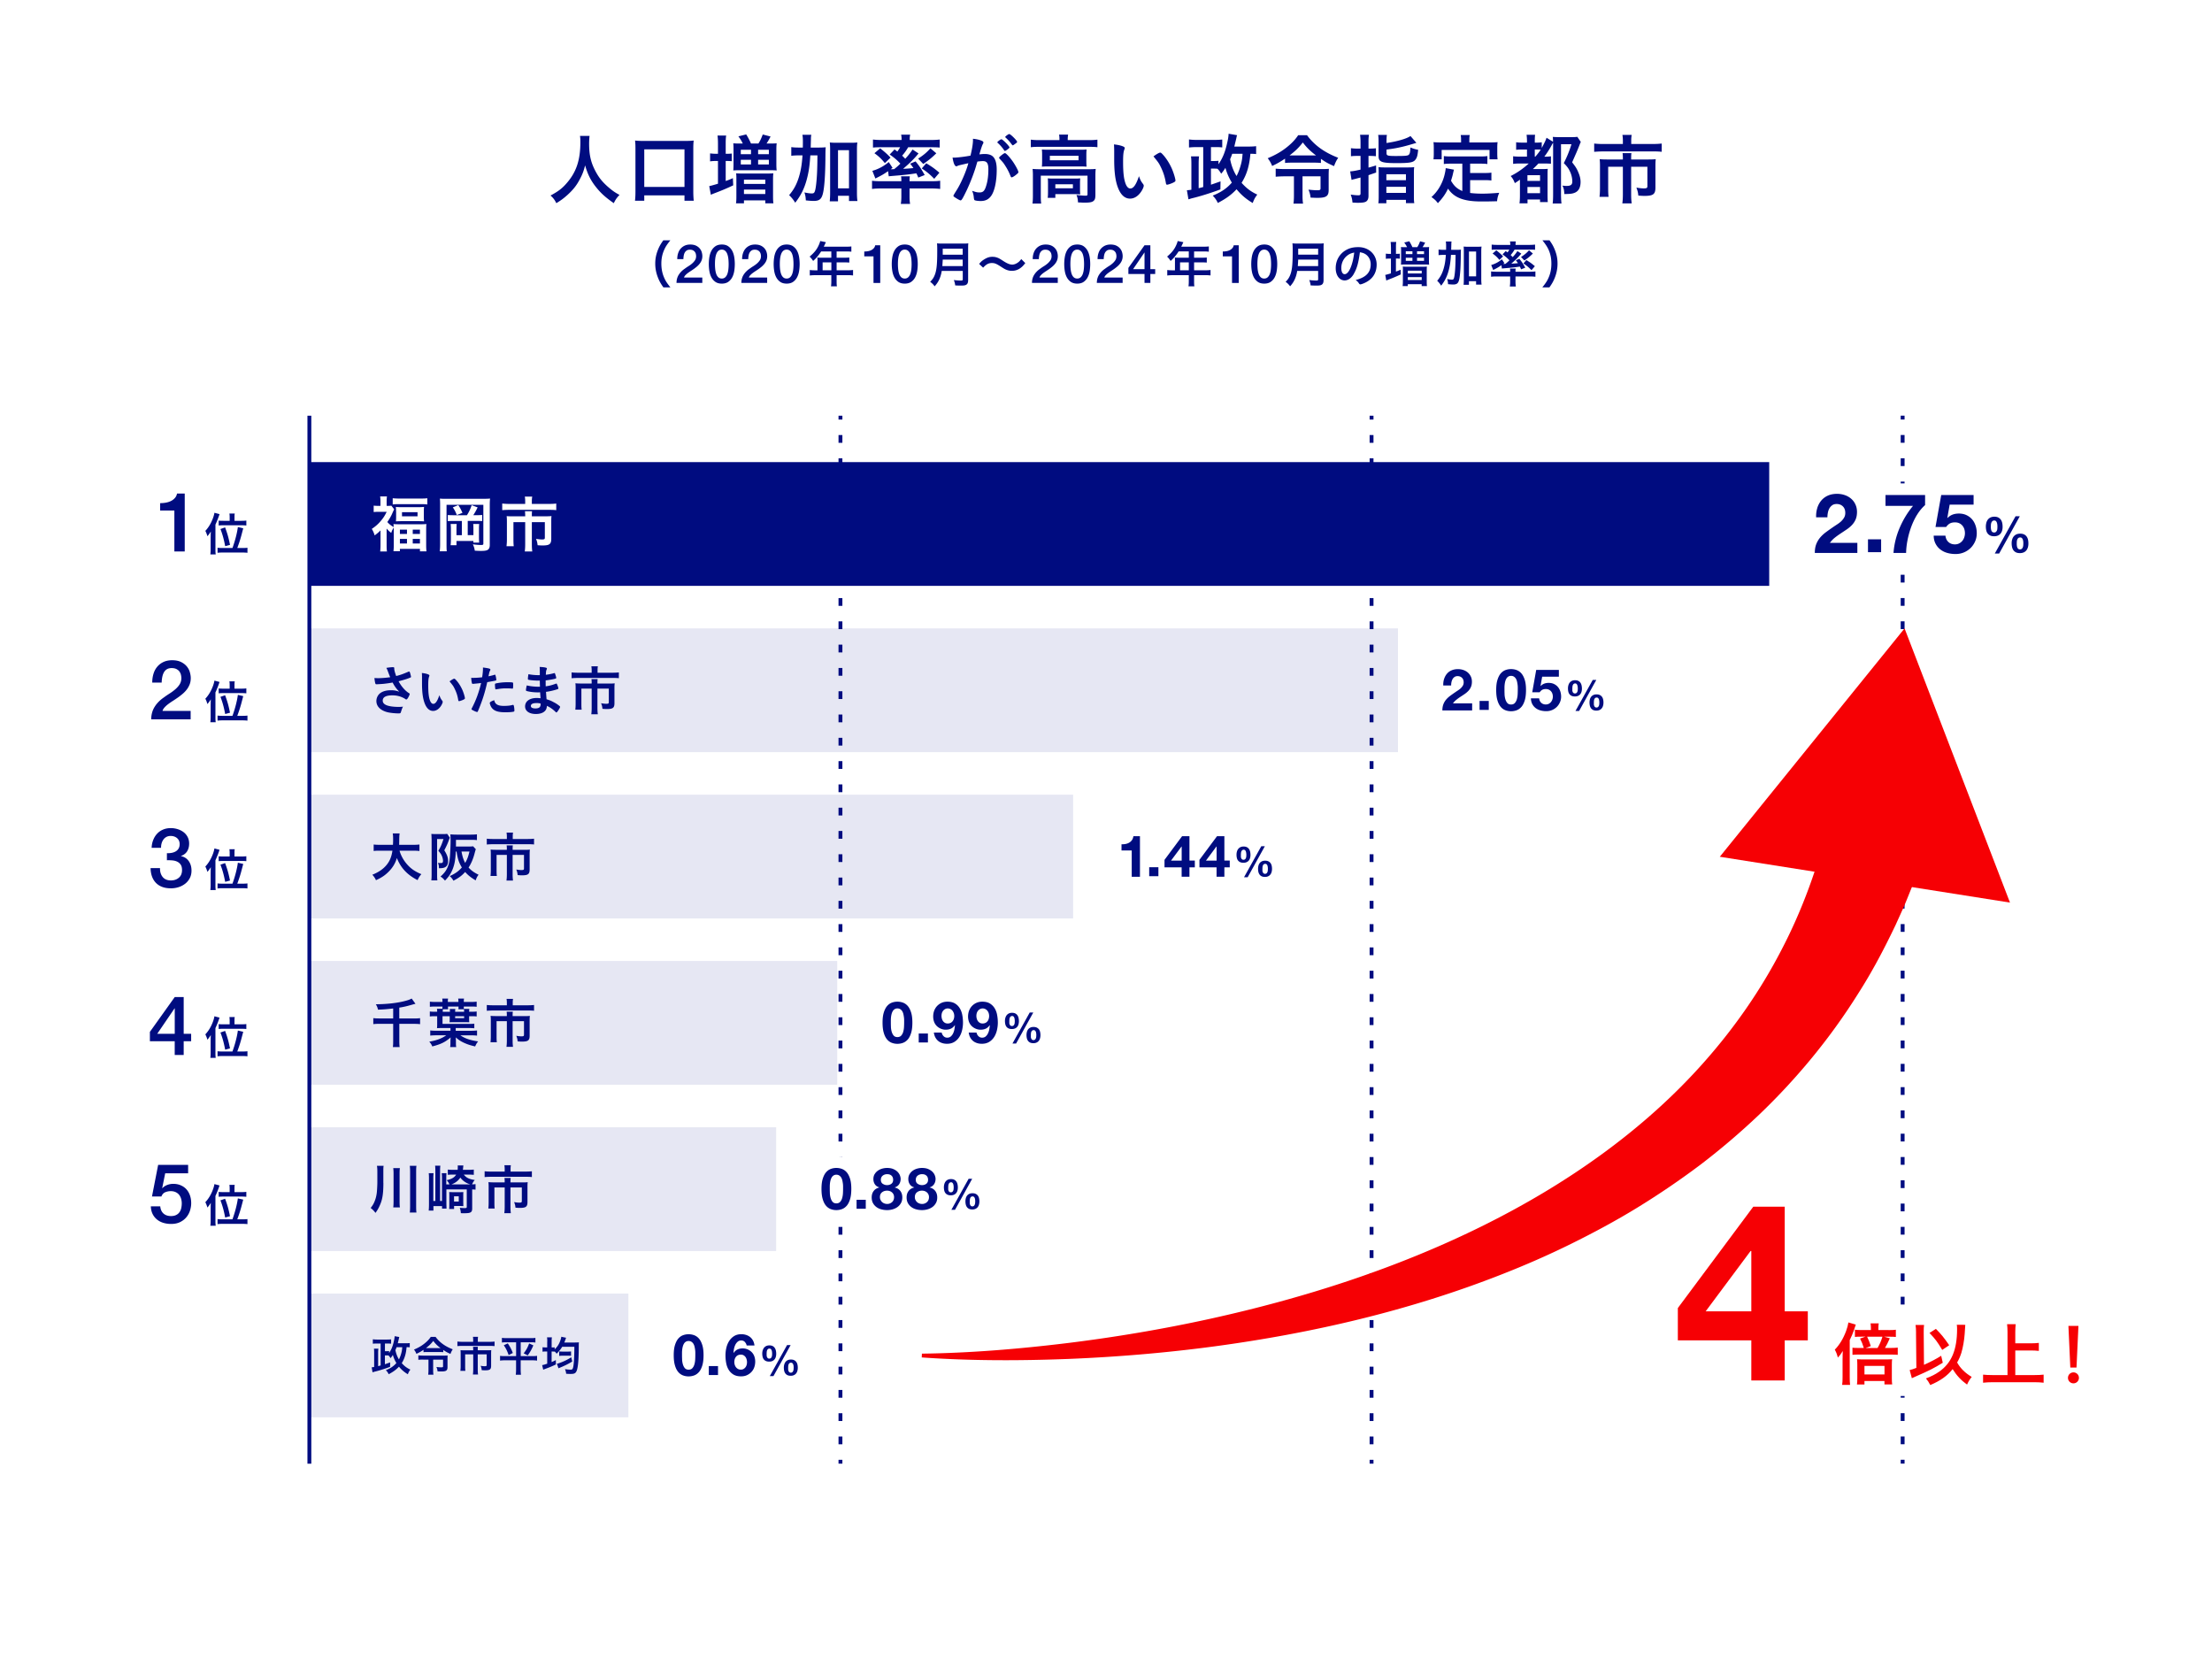 <svg width="572" height="429" viewBox="0 0 572 429" fill="none" xmlns="http://www.w3.org/2000/svg"><path d="M572 0H0v429h572V0z" fill="#fff"/><path d="M152.46 35.14c-.06.32-.12 1.26-.12 1.98 0 3.12.5 5.12 1.88 7.58.8 1.42 1.66 2.44 3.02 3.64 1.14.98 1.72 1.4 2.96 2.06-.72.76-1.04 1.22-1.48 2.14-2.32-1.62-3.52-2.74-4.88-4.52-1.18-1.56-1.9-3.06-2.54-5.26-.38 1.54-.72 2.42-1.52 3.88-.76 1.4-1.6 2.44-2.94 3.68-1.02.92-1.64 1.4-2.98 2.22-.44-.9-.82-1.38-1.5-1.98 1.98-1.06 3-1.82 4.2-3.22 2.48-2.84 3.52-5.98 3.52-10.58 0-.74-.02-1.1-.1-1.62h2.48zm11.741 16.76c.08-.68.12-1.36.12-2.42V38.46c0-.84-.02-1.44-.1-2.12.68.08 1.22.1 2.14.1h10.88c.92 0 1.46-.02 2.14-.1-.08.68-.1 1.22-.1 2.12v11.02c0 .98.04 1.76.12 2.42h-2.4v-1.38h-10.4v1.38h-2.4zm2.4-3.56h10.4v-9.72h-10.4v9.72zm19.059-11.172c0-.94-.04-1.54-.12-2.12h2.24c-.1.62-.12 1.1-.12 2.14v2.58h.22c.62 0 .94-.02 1.34-.06v1.98c-.42-.04-.88-.06-1.32-.06h-.24v5.18c.86-.3 1.04-.38 1.86-.74l.08 1.86c-1.74.82-2.88 1.3-4.88 2.06-.3.12-.66.26-.9.38l-.42-2.24c.307-.053 1.06-.26 2.26-.62v-5.88h-.48c-.56 0-1.02.02-1.56.1v-2.06c.48.06 1 .1 1.58.1h.46v-2.6zm6.42-.05c-.38-.76-.6-1.14-1.14-1.86l2.02-.5c.48.76.92 1.62 1.24 2.36h1.92c.46-.72.72-1.28 1.12-2.34l2.02.52c-.46.9-.68 1.28-1.04 1.82h.84c.7 0 1.36-.02 1.78-.06-.06.52-.08.96-.08 1.76v3.5c0 .82.02 1.24.08 1.76-.46-.04-.92-.06-1.76-.06h-7.74c-.86 0-1.32.02-1.72.06.04-.52.06-.88.06-1.7v-3.6c0-.84 0-1-.06-1.72.42.04 1.02.06 1.72.06h.74zm-1.66 9.18c0-.78-.02-1.06-.06-1.48.5.04.96.06 1.74.06h6.14c.8 0 1.28-.02 1.74-.06-.06.44-.08.86-.08 1.62v4.18c0 1 .02 1.44.1 1.96h-2.1v-.76h-5.52v.76h-2.06c.08-.5.1-.96.1-1.94v-4.34zm1.14-6.43h2.64v-1.14h-2.64v1.14zm0 2.66h2.64v-1.2h-2.64v1.2zm.82 5.04h5.52v-1.1h-5.52v1.1zm0 2.6h5.52v-1.14h-5.52v1.14zm3.66-10.3h2.78v-1.14h-2.78v1.14zm0 2.66h2.78v-1.2h-2.78v1.2zm15.341-4.368c.96 0 1.56-.02 2.14-.08-.06.7-.06.74-.08 3.12-.04 3.96-.24 6.94-.58 8.56-.36 1.7-.92 2.2-2.48 2.2-.48 0-1.2-.06-2-.14-.06-.94-.1-1.2-.36-2.06.72.16 1.44.26 1.88.26.54 0 .7-.14.88-.78.2-.72.4-2.42.5-4.54.053-1.107.087-2.614.1-4.52h-1.84c-.16 2.68-.42 4.42-.96 6.38-.62 2.24-1.46 3.94-2.94 5.86-.52-.82-.94-1.34-1.58-1.96 1.22-1.42 1.98-2.84 2.56-4.78.48-1.62.74-3.14.9-5.5h-.96c-.84 0-1.4.04-1.94.1v-2.24c.5.08 1.14.12 2.12.12h.86c.013-.347.02-.88.02-1.6 0-.78-.04-1.24-.12-1.7h2.3c-.08.4-.1.62-.1 1.26-.02.38-.02.7-.06 2.04h1.74zm5.32 13.9h-2.14c.06-.6.1-1.32.1-2.2V38.84c0-.88-.02-1.38-.08-2 .56.06.98.08 1.72.08h3.66c.78 0 1.18-.02 1.74-.08-.08.62-.1 1.1-.1 2v11c0 .94.04 1.54.12 2.14h-2.18v-1.36h-2.84v1.44zm0-3.36h2.84v-9.86h-2.84v9.86zm11.039.038c-.86 0-1.38.02-2.24.12v-2.12c.48.08 1.24.12 2.06.12h5.52v-.14c0-.48-.02-.88-.08-1.12h2.28c-.06.28-.08.64-.08 1.12v.14h5.94c.8 0 1.44-.04 1.98-.12v2.12c-.64-.08-1.38-.12-2.26-.12h-5.66v2.14c0 .74.04 1.22.14 1.86h-2.4c.1-.64.14-1.14.14-1.86v-2.14h-5.34zm3.58-10.1c.34.26.44.32.72.56.34-.48.48-.68.72-1.12h-5.04c-.82 0-1.42.02-1.98.08v-2.08c.62.08 1.28.12 2.28.12h5.12v-.2c0-.46-.04-.78-.12-1.18h2.34c-.08.4-.12.72-.12 1.18v.2h5.46c1.02 0 1.68-.04 2.3-.12v2.08c-.56-.06-1.16-.08-2-.08h-6.16c-.5.86-.92 1.44-1.56 2.18.4.36.5.48.8.8.82-.9 1.18-1.34 1.9-2.4l1.54 1.02c-1.14 1.4-2.38 2.62-4 3.98.107-.013.247-.02.42-.02.8-.04 1.58-.1 2.26-.18-.3-.44-.44-.62-.84-1.14l1.4-.58c1.06 1.32 1.18 1.48 2.36 3.52l-1.66.66c-.24-.58-.34-.78-.5-1.1-1.94.3-3.02.42-6.2.68-.4.04-.76.06-.94.1l-.18-1.34c-1.04.74-1.7 1.12-3.28 1.9l-.78-1.98c1.5-.42 2.98-1.2 4.24-2.28l.98 1.5-.48.36h.22s.56 0 .68-.02c.72-.58 1.02-.84 1.6-1.42-.78-.86-1.64-1.6-2.76-2.36l1.26-1.32zm-3.72-.28c1.08.84 1.84 1.5 2.68 2.4l-1.46 1.42c-.92-1.12-1.5-1.68-2.7-2.56l1.48-1.26zm14.52 1.28c-1.1 1.1-2.02 1.84-3.38 2.76l-1.32-1.38c1.42-.92 2.18-1.56 3.18-2.66l1.52 1.28zm-2.6 2.58c1.56.96 2.02 1.28 3.4 2.44l-1.34 1.58c-1.06-1.1-1.94-1.84-3.22-2.68l1.16-1.34zm8.401.562c-.16.04-.24.08-.36.14-.1.06-.16.08-.24.08-.44 0-.76-.76-1-2.24h.38c.84 0 2.98-.26 4.26-.52.42-1.74.64-3.08.64-4.02 0-.08 0-.2-.02-.34.86.08 1.68.26 2.24.5.32.12.48.28.48.48 0 .1-.02.18-.12.34-.2.346-.507 1.252-.92 2.72.48-.06 1.02-.1 1.36-.1.82 0 1.46.16 1.92.48.8.58 1.2 1.76 1.2 3.58 0 2.98-.54 5.54-1.46 6.8-.64.88-1.48 1.3-2.66 1.3-.72 0-1.4-.1-1.6-.22-.107-.067-.18-.347-.22-.84-.06-.54-.18-1.02-.42-1.58 1.04.36 1.3.42 1.94.42.96 0 1.36-.46 1.8-2.08.3-1.06.46-2.42.46-3.9 0-1.56-.38-2.12-1.44-2.12-.36 0-.94.06-1.4.12-.06.24-.08.26-.16.52-.56 2.06-1.58 4.74-2.6 6.9-1.06 2.18-1.32 2.62-1.58 2.62-.16 0-.7-.28-1.28-.66-.46-.28-.58-.4-.58-.56 0-.068.273-.534.82-1.4 1.1-1.7 2.54-5.02 3.04-7-1.48.34-2.3.52-2.48.58zm12.56-4.1c-.32.24-.54.34-.64.34-.06 0-.12-.04-.18-.14-.42-.68-1.12-1.46-1.7-1.96-.04-.04-.06-.08-.06-.12 0-.08.14-.22.48-.48.34-.24.44-.3.58-.3.32 0 2.08 1.78 2.08 2.1 0 .12-.16.26-.56.56zm-2.12 2.12c0-.14.18-.32.76-.78.4-.3.6-.42.76-.42.26 0 1.16.96 2 2.14.7 1 1.46 2.42 1.46 2.76 0 .2-.06.26-.7.78-.4.32-.86.58-1.02.58-.14 0-.2-.06-.34-.4-.38-.96-.72-1.62-1.26-2.48-.54-.86-.58-.9-1.54-1.94-.08-.1-.12-.16-.12-.24zm2.62-6.14c.34 0 2.04 1.7 2.04 2.04 0 .1-.12.22-.52.5-.36.28-.54.38-.62.38-.067 0-.234-.188-.5-.56-.34-.46-.98-1.14-1.34-1.44-.06-.06-.1-.1-.1-.16 0-.16.82-.76 1.04-.76zm12.979 1.329c0-.42-.02-.8-.1-1.18h2.34c-.06.4-.1.76-.1 1.18v.24h5.68c.84 0 1.4-.04 2-.12v1.96c-.64-.08-1.12-.1-2-.1h-13.24c-.88 0-1.34.02-1.98.1v-1.96c.6.08 1.18.12 2.08.12h5.32v-.24zm-6.86 9.43c0-.66-.02-1.14-.08-1.74.6.06 1.2.08 2 .08h12.42c.92 0 1.36-.02 1.9-.08-.06.58-.08 1.06-.08 1.72v4.9c0 .94-.1 1.32-.46 1.64-.38.34-.96.46-2.32.46-.4 0-.5 0-1.1-.04-.2 0-.407-.007-.62-.02-.04-.86-.14-1.3-.4-1.92.98.12 1.88.18 2.4.18.36 0 .46-.08.46-.4v-4.78h-12.08v5.1c0 .98.02 1.46.1 2.12h-2.26c.08-.42.12-1.2.12-2.12v-5.1zm2.38-5.38c0-.6-.02-.94-.06-1.38.52.04 1 .06 1.88.06h7.96c.82 0 1.2-.02 1.72-.06-.04.48-.06.78-.06 1.4v1.64c0 .72.02.96.06 1.4-.5-.04-.94-.06-1.82-.06h-7.92c-.8 0-1.28.02-1.82.06.04-.38.06-.78.06-1.4v-1.66zm9.8 8.92c0 .56.02.94.06 1.3-.34-.04-1.1-.06-1.6-.06h-4.84v.96h-1.98c.06-.36.08-.8.08-1.56v-2.22c0-.54-.02-.92-.06-1.26.48.04.86.06 1.56.06h5.28c.72 0 .9 0 1.56-.06-.04.38-.06.66-.06 1.24v1.6zm-7.8-7.51h7.42v-1.16h-7.42v1.16zm1.42 7.24h4.54v-1.04h-4.54v1.04zm15.22-9.549c0-.58-.02-1.36-.06-1.8.92.1 1.6.24 2.14.44.48.18.64.3.64.52a.93.93 0 01-.08.32c-.26.68-.34 1.44-.34 3.26 0 2.56.16 4.16.56 5.38.3.94.76 1.48 1.3 1.48.82 0 1.5-.96 2.24-3.18.38 1.02.52 1.32 1.08 2.04.1.14.16.28.16.42 0 .32-.3 1-.7 1.58-.78 1.14-1.78 1.76-2.84 1.76-1.54 0-2.7-1.24-3.42-3.7-.46-1.6-.68-3.62-.68-6.42v-2.1zm11.9.32c.12 0 .22.06.38.2 1 .96 2.04 2.56 2.7 4.12.44 1.06.86 2.48.86 2.9 0 .2-.1.3-.52.52-.46.24-1.4.56-1.64.56-.18 0-.26-.1-.32-.46-.26-1.54-.62-2.66-1.24-3.96-.56-1.16-.6-1.22-1.96-2.9.84-.62 1.5-.98 1.74-.98zm24.8.38c-.46-.06-.68-.06-1.48-.08-.26 3.16-.96 5.42-2.28 7.52 1.3 1.44 2.42 2.28 4.06 3.04-.56.74-.84 1.22-1.18 2.18-1.7-1.02-2.9-2.02-4.18-3.56-1.34 1.42-2.6 2.36-4.84 3.54-.4-.82-.66-1.18-1.32-1.9 2.16-.86 3.68-1.9 4.94-3.36-.76-1.26-1.28-2.44-1.66-3.82-.42.68-.58.9-1.1 1.52-.32-.56-.52-.84-.96-1.28-.46-.04-.56-.04-1.16-.04h-.52v4.16c.6-.2 1.06-.36 2.48-.86l-.04 2.08c-2.7 1-5.2 1.78-7.46 2.32-.18.06-.22.06-.52.16l-.28.08-.4-2.34c.6-.06.66-.06 1.16-.14v-6.4c0-1.12-.02-1.56-.1-2.22h2.08c-.08.68-.1 1.2-.1 2.2v6.02c.32-.067.713-.167 1.18-.3V38.04h-1.82c-.6 0-1.3.04-1.86.1v-2.08c.62.08 1.18.12 1.96.12h4.64c.84 0 1.42-.04 2-.1v2.04c-.54-.06-.9-.08-1.62-.08h-1.3v3.6h.52c.76 0 1.06-.02 1.42-.06v.9c1.1-1.6 1.74-3.18 2.26-5.56.22-.9.36-1.84.36-2.34l2.2.38c-.1.28-.12.36-.2.78-.06.28-.24 1-.52 2.16h3.74c.86 0 1.4-.04 1.9-.1v2.04zm-6.18-.08c-.24.7-.34.94-.54 1.4.32 1.64.86 3.06 1.66 4.36.5-.92.94-2.16 1.26-3.5.16-.72.22-1.16.3-2.26h-2.68zm13.66 1.259c-1.16.78-2.02 1.28-3.34 1.9-.3-.78-.64-1.36-1.14-2 1.96-.82 3.42-1.66 4.78-2.72 1.36-1.06 2.32-2.06 3.1-3.24h2.28c1.88 2.56 4.44 4.44 8.06 5.84-.5.78-.64 1.06-1.08 2.16-1.72-.78-2.08-.98-3.38-1.88v1.06a16.5 16.5 0 00-1.72-.08h-5.9c-.6 0-1.18.02-1.66.08v-1.12zm-.1 4.58c-.8 0-1.62.04-2.32.1v-2.08c.7.06 1.4.1 2.34.1h9.7c.8 0 1.2-.02 1.72-.06-.04.48-.06.94-.06 1.72v3.76c0 1.58-.64 2.02-2.88 2.02-.44 0-.64 0-1.8-.06-.1-.86-.22-1.28-.54-2.06 1.14.12 1.72.16 2.32.16.6 0 .8-.1.8-.46v-3.14h-4.66v4.94c0 .94.04 1.54.14 2.12h-2.48c.08-.64.12-1.26.12-2.1v-4.96h-2.4zm7.64-5.4h.48c-1.44-1.08-2.42-2.02-3.42-3.36-1.06 1.36-1.88 2.16-3.44 3.36h6.38zm11.98-3.379c0-.84-.04-1.34-.12-1.96h2.3c-.1.58-.12 1.1-.12 1.94v1.62h.42c.52 0 .96-.02 1.5-.08v2.06c-.58-.06-.98-.08-1.5-.08h-.42v3.02c.72-.18 1.02-.28 1.96-.56l.02 1.84c-.907.306-1.567.533-1.98.68v5.36c0 .84-.3 1.38-.88 1.58-.38.14-.96.2-1.88.2-.36 0-.66-.02-1.38-.06-.08-.88-.18-1.28-.46-2.06.86.12 1.4.18 1.96.18.46 0 .58-.1.58-.52V45.9c-.22.06-.76.2-1.6.42-.36.08-.42.1-.72.2l-.36-2.2c.68-.04 1.36-.16 2.68-.46v-3.54h-1c-.52 0-.92.02-1.48.08v-2.08c.48.06.94.1 1.48.1h1v-1.6zm6.72.16c2.74-.4 5.18-1.1 6.2-1.8l1.52 1.76c-1.614.493-2.8.826-3.56 1-1.54.36-2.12.46-4.16.74v.94c0 .62.3.72 2.36.72 2.62 0 3.16-.06 3.44-.36.24-.28.34-.7.38-1.84.74.3 1.32.48 2 .6-.12 1.24-.24 1.78-.5 2.24-.58 1.02-1.3 1.2-5.12 1.2-3.82 0-4.62-.3-4.62-1.82V36.7c0-.8-.02-1.28-.1-1.82h2.26c-.08.48-.1.96-.1 1.7v.4zm-2.02 7.86c0-.8-.02-1.2-.06-1.62.44.06.89.08 1.7.08h5.76c.9 0 1.38-.02 1.78-.08-.06.4-.08.86-.08 1.66v5.7c0 1.08.02 1.48.1 1.96h-2.16v-.86h-5.06v.88h-2.08c.08-.52.1-.96.1-1.9v-5.82zm1.98 1.76h5.06v-1.54h-5.06v1.54zm0 3.28h5.06V48.3h-5.06v1.58zm19.64-7.561h-2.82c-.84 0-1.4.02-1.96.1v-2.06c.52.08 1.06.1 1.96.1h7.34c.92 0 1.44-.02 1.96-.1v2.06c-.52-.08-1.1-.1-1.96-.1h-2.5v2.42h3.6c.88 0 1.38-.02 1.9-.1v2.04c-.56-.08-1.06-.1-1.9-.1h-3.6v3.32c.96.12 1.98.18 3.14.18 1.1 0 2.4-.06 4.38-.22-.32.78-.46 1.28-.56 2.18-1.54.04-2.62.06-4.1.06-4.5 0-7.02-.98-8.58-3.32-.64 1.38-1.36 2.4-2.62 3.76-.52-.7-.78-.94-1.66-1.58 1.56-1.4 2.7-3.26 3.3-5.42.2-.76.38-1.64.38-2.06l2.14.4c-.08.3-.1.36-.28 1.14-.08.4-.16.66-.48 1.72.78 1.36 1.56 2.08 2.92 2.66v-7.08zm-.32-6.18c0-.48-.02-.8-.1-1.22h2.34c-.08.42-.1.7-.1 1.2v.72h5.18c.78 0 1.46-.02 2.12-.08-.06.46-.08.88-.08 1.42v1.5c0 .58.02 1.02.08 1.52h-2.08v-2.42H372.8v2.42h-2.12c.06-.46.08-.88.08-1.52v-1.5c0-.5-.02-1-.08-1.42.66.06 1.34.08 2.14.08h5v-.7zm15.48 6.141c-1 0-1.44.02-2.02.1V40.4c.52.08 1.02.1 2.02.1h1.56v-1.84h-1c-.78 0-1.26.02-1.8.08v-1.96c.5.08.9.1 1.8.1h1v-.46c0-.58-.04-1.06-.1-1.56h2.2c-.06.42-.08.88-.08 1.56v.46h.38c.68 0 1-.02 1.42-.1v1.48c.72-1.34 1.02-1.96 1.24-2.64l1.68 1.04c0-.48-.02-.82-.06-1.26.54.04.9.06 1.68.06h3.08c.78 0 1.16-.02 1.58-.08l.9 1.32c-.18.38-.18.4-.32.76-.12.32-.62 1.56-.86 2.1-.04.1-.26.58-.52 1.18-.12.28-.32.72-.54 1.24.88 1.12 1.24 1.68 1.62 2.64.38.88.56 1.68.56 2.42 0 1.46-.52 2.42-1.56 2.82-.6.24-1.16.3-2.64.32-.06-1.1-.16-1.5-.5-2.18.62.06.8.08 1.02.08 1.14 0 1.54-.3 1.54-1.16 0-.76-.18-1.58-.48-2.3-.42-.98-.8-1.52-1.72-2.44.84-1.64 1.46-3.18 1.98-4.88h-2.7v12.72c0 1.06.04 1.92.12 2.6h-2.28c.08-.54.12-1.32.12-2.62V36.92a4.182 4.182 0 00-.34.56c-.56 1.06-1.3 2.2-1.94 3.04h.18c.6 0 1.06-.04 1.54-.1v1.92c-.46-.04-1.02-.06-1.86-.06h-1.38c-.58.62-.9.94-1.44 1.44h2.3c.74 0 1.18-.02 1.56-.06-.06.5-.06.92-.06 2.04v4.58c0 .88.02 1.42.06 1.98h-2v-.68H395v1h-2.08c.08-.46.12-1.16.12-2.12v-4c-.46.34-.7.5-1.32.9-.34-.86-.56-1.26-1.08-1.84 1.66-.82 3.24-1.92 4.68-3.24h-2.02zm1.68 4.51h3.26v-1.48h-3.26v1.48zm0 3.16h3.26v-1.6h-3.26v1.6zm2.04-9.44c.54-.6 1.04-1.26 1.4-1.8-.32-.04-.56-.04-.92-.04h-.62v1.84h.14zm22.64-4.211c0-.54-.06-1.12-.12-1.42h2.4c-.08.42-.12.88-.12 1.4v.96h5.46c1.02 0 1.72-.04 2.42-.12v2.14c-.62-.08-1.2-.1-2.38-.1H414.6c-.88 0-1.64.04-2.36.1v-2.14c.74.08 1.44.12 2.4.12h5.02v-.94zm0 4.7c0-.5-.02-.96-.08-1.4h2.3c-.06.22-.08.7-.08 1.4v.24h4.48c.86 0 1.28-.02 1.88-.08-.06.48-.08.96-.08 1.66v5.66c0 1.74-.56 2.18-2.84 2.18-.44 0-.76-.02-1.58-.08-.1-.88-.16-1.14-.5-2.06.84.14 1.46.2 1.86.2.82 0 .98-.1.98-.6v-5h-4.2v7.14c0 .94.04 1.58.14 2.34h-2.42c.1-.76.14-1.48.14-2.34v-7.14h-3.8v5.52c0 1.06.02 1.62.1 2.26h-2.34c.08-.72.12-1.36.12-2.24v-5.84c0-.6-.02-1.1-.08-1.66.6.06 1.18.08 1.98.08h4.02v-.24zm-248.109 33.32c-.73-1.04-1.05-1.61-1.42-2.56-.47-1.2-.69-2.34-.69-3.59s.21-2.3.66-3.47c.38-.95.69-1.52 1.43-2.56h1.82c-.91 1.14-1.29 1.73-1.65 2.59-.46 1.07-.68 2.17-.68 3.44s.22 2.48.69 3.56c.36.86.73 1.43 1.65 2.59h-1.82.01zm10.028-1.159h-6.64c0-.81.2-1.51.58-2.11.38-.6.9-1.13 1.56-1.57.31-.23.64-.46.99-.67.34-.22.66-.45.94-.7.28-.25.52-.52.71-.81.19-.29.28-.63.29-1.01 0-.18-.02-.36-.06-.56-.04-.2-.12-.38-.24-.56a1.41 1.41 0 00-.5-.43c-.21-.12-.49-.17-.83-.17-.31 0-.58.06-.78.19-.2.13-.37.3-.5.51-.13.21-.22.47-.28.77-.06.3-.09.62-.1.96h-1.59c0-.54.07-1.04.22-1.5.15-.46.36-.86.65-1.19.29-.33.64-.6 1.05-.79.41-.19.89-.29 1.44-.29.59 0 1.09.1 1.49.29.4.19.72.44.97.74s.42.62.52.97c.1.35.15.68.15 1 0 .39-.06.74-.18 1.06-.12.32-.28.6-.49.87-.2.26-.44.51-.69.73-.25.22-.53.43-.8.63-.28.2-.56.38-.83.56-.28.18-.53.35-.77.53-.24.18-.44.36-.62.55-.18.19-.3.39-.36.61h4.73v1.42l-.03-.03zm5.072-9.93c.69 0 1.26.16 1.7.48.44.32.78.73 1.03 1.22.25.5.41 1.04.5 1.63a11.48 11.48 0 010 3.45c-.09.59-.25 1.14-.5 1.63-.25.5-.59.9-1.03 1.22-.44.32-1.01.48-1.7.48s-1.26-.16-1.7-.48c-.44-.32-.78-.73-1.03-1.22-.25-.5-.41-1.04-.5-1.63a11.447 11.447 0 010-3.45c.09-.59.25-1.14.5-1.63.25-.5.59-.9 1.03-1.22.44-.32 1.01-.48 1.7-.48zm0 8.8c.34 0 .63-.1.86-.3.23-.2.41-.47.55-.81.13-.34.23-.73.28-1.19.06-.45.08-.94.08-1.44s-.03-.99-.08-1.44c-.06-.45-.15-.84-.28-1.19-.13-.34-.32-.61-.55-.81-.23-.2-.52-.3-.86-.3-.34 0-.64.1-.87.3-.23.2-.41.47-.54.81-.13.34-.23.74-.28 1.19-.06.45-.08.93-.08 1.44 0 .51.03.99.08 1.44.06.45.15.85.28 1.19.13.34.31.61.54.81.23.2.52.3.87.3zm11.699 1.13h-6.64c0-.81.2-1.51.58-2.11.38-.6.9-1.13 1.56-1.57.31-.23.64-.46.99-.67.34-.22.66-.45.94-.7.28-.25.52-.52.71-.81.19-.29.28-.63.29-1.01 0-.18-.02-.36-.06-.56-.04-.2-.12-.38-.24-.56a1.41 1.41 0 00-.5-.43c-.21-.12-.49-.17-.83-.17-.31 0-.58.06-.78.19-.2.13-.37.3-.5.51-.13.21-.22.47-.28.77-.06.3-.09.62-.1.96h-1.59c0-.54.07-1.04.22-1.5.15-.46.36-.86.65-1.19.29-.33.64-.6 1.05-.79.41-.19.89-.29 1.44-.29.59 0 1.09.1 1.49.29.4.19.72.44.97.74s.42.62.52.97c.1.35.15.68.15 1 0 .39-.06.74-.18 1.06-.12.32-.28.6-.49.87-.2.26-.44.51-.69.73-.25.22-.53.43-.8.63-.28.2-.56.38-.83.56-.28.18-.53.35-.77.53-.24.18-.44.36-.62.55-.18.19-.3.39-.36.61h4.73v1.42l-.03-.03zm5.071-9.93c.69 0 1.26.16 1.7.48.44.32.78.73 1.03 1.22.25.5.41 1.04.5 1.63a11.48 11.48 0 010 3.45c-.09.59-.25 1.14-.5 1.63-.25.5-.59.9-1.03 1.22-.44.32-1.01.48-1.7.48s-1.26-.16-1.7-.48c-.44-.32-.78-.73-1.03-1.22-.25-.5-.41-1.04-.5-1.63a11.447 11.447 0 010-3.45c.09-.59.25-1.14.5-1.63.25-.5.59-.9 1.03-1.22.44-.32 1.01-.48 1.7-.48zm0 8.8c.34 0 .63-.1.86-.3.23-.2.41-.47.55-.81.13-.34.23-.73.28-1.19.06-.45.08-.94.08-1.44s-.03-.99-.08-1.44c-.06-.45-.15-.84-.28-1.19-.13-.34-.32-.61-.55-.81-.23-.2-.52-.3-.86-.3-.34 0-.64.1-.87.3-.23.2-.41.47-.54.81-.13.34-.23.74-.28 1.19-.06.45-.08.93-.08 1.44 0 .51.03.99.08 1.44.06.45.15.85.28 1.19.13.34.31.61.54.81.23.2.52.3.87.3zm7.98-4.7c0-.26-.01-.47-.04-.73.25.03.52.04.87.04h2.74v-1.62h-2.63c-.64.99-1.26 1.74-2.07 2.46-.35-.53-.49-.7-.91-1.12 1.27-1.08 1.91-1.9 2.43-3.12.17-.4.26-.68.3-.91l1.48.3c-.04.08-.22.47-.55 1.16h5.84c.61 0 .91-.01 1.29-.07v1.37a9.33 9.33 0 00-1.29-.07h-2.52v1.62h1.99c.58 0 .91-.01 1.29-.05v1.31c-.34-.04-.72-.05-1.25-.05h-2.03v2.04h2.87c.6 0 .98-.03 1.38-.08v1.42c-.39-.05-.83-.08-1.38-.08h-2.87v1.55c0 .64.01.99.08 1.34h-1.53c.05-.36.08-.69.08-1.35v-1.53h-4.2c-.55 0-.96.03-1.37.08v-1.42c.4.05.78.08 1.37.08h.62v-2.56l.01-.01zm3.58 2.56v-2.04h-2.26v2.04h2.26zm8.508-4.851c.33 0 .66-.03.97-.08.31-.06.6-.15.85-.28.26-.13.47-.3.65-.5.18-.2.3-.45.36-.75h1.3v9.74h-1.74v-6.88h-2.39v-1.25zm10.472-1.809c.69 0 1.26.16 1.7.48.44.32.78.73 1.03 1.22.25.5.41 1.04.5 1.63a11.48 11.48 0 010 3.45c-.09.59-.25 1.14-.5 1.63-.25.5-.59.9-1.03 1.22-.44.32-1.01.48-1.7.48s-1.26-.16-1.7-.48c-.44-.32-.78-.73-1.03-1.22-.25-.5-.41-1.04-.5-1.63a11.447 11.447 0 010-3.45c.09-.59.25-1.14.5-1.63.25-.5.59-.9 1.03-1.22.44-.32 1.01-.48 1.7-.48zm0 8.8c.34 0 .63-.1.86-.3.23-.2.41-.47.55-.81.13-.34.23-.73.28-1.19.06-.45.08-.94.08-1.44s-.03-.99-.08-1.44c-.06-.45-.15-.84-.28-1.19-.13-.34-.32-.61-.55-.81-.23-.2-.52-.3-.86-.3-.34 0-.64.1-.87.3-.23.2-.41.47-.54.81-.13.34-.23.74-.28 1.19-.06.45-.08.93-.08 1.44 0 .51.03.99.08 1.44.06.45.15.85.28 1.19.13.34.31.61.54.81.23.2.52.3.87.3zm9.559-1.95c-.1.62-.21 1.04-.36 1.48-.32.95-.75 1.68-1.47 2.48-.36-.49-.68-.82-1.16-1.16.7-.7 1.04-1.26 1.34-2.2.36-1.16.49-2.63.49-5.84 0-.91-.01-1.48-.06-1.91.48.05.83.06 1.46.06h5.21c.68 0 1.03-.01 1.43-.06-.04.34-.05.69-.05 1.42v8.07c0 .62-.13.97-.44 1.18-.29.2-.62.25-1.47.25-.4 0-.74-.01-1.43-.04-.08-.58-.16-.9-.36-1.39.65.08 1.34.13 1.85.13.36 0 .46-.07.46-.33v-2.16h-5.42l-.02.02zm5.42-1.27v-1.68h-5.16c-.01.4-.04.83-.1 1.68h5.27-.01zm0-2.95v-1.55h-5.16v1.55h5.16zm4.26 2.388c.48-.58.71-.79 1.29-1.16.79-.49 1.38-.68 2.13-.68.6 0 1.12.12 1.68.39.226.114.62.353 1.18.72.99.64 1.68.91 2.3.91.27 0 .65-.1.96-.25.56-.29.9-.57 1.35-1.18l1.04 1.04c-.53.68-.81.95-1.23 1.26-.66.49-1.4.74-2.25.74-.39 0-.79-.06-1.14-.18-.51-.17-.77-.3-1.78-.96-1.14-.73-1.55-.88-2.24-.88-.84 0-1.44.31-2.26 1.2l-1.03-.96v-.01zm20.3 4.912h-6.64c0-.81.2-1.51.58-2.11.38-.6.9-1.13 1.56-1.57.31-.23.64-.46.99-.67.34-.22.66-.45.94-.7.28-.25.52-.52.71-.81.19-.29.28-.63.29-1.01 0-.18-.02-.36-.06-.56-.04-.2-.12-.38-.24-.56a1.41 1.41 0 00-.5-.43c-.21-.12-.49-.17-.83-.17-.31 0-.58.06-.78.19-.2.13-.37.3-.5.51-.13.21-.22.47-.28.77-.06.3-.09.62-.1.96h-1.59c0-.54.07-1.04.22-1.5.15-.46.36-.86.65-1.19.29-.33.64-.6 1.05-.79.41-.19.89-.29 1.44-.29.59 0 1.09.1 1.49.29.4.19.72.44.97.74s.42.62.52.97c.1.35.15.68.15 1 0 .39-.06.74-.18 1.06-.12.32-.28.6-.49.87-.2.26-.44.51-.69.73-.25.22-.53.43-.8.63-.28.2-.56.38-.83.56-.28.18-.53.35-.77.53-.24.18-.44.36-.62.55-.18.19-.3.39-.36.61h4.73v1.42l-.03-.03zm5.06-9.93c.69 0 1.26.16 1.7.48.44.32.78.73 1.03 1.22.25.5.41 1.04.5 1.63a11.48 11.48 0 010 3.45c-.09.59-.25 1.14-.5 1.63-.25.5-.59.9-1.03 1.22-.44.32-1.01.48-1.7.48s-1.26-.16-1.7-.48c-.44-.32-.78-.73-1.03-1.22-.25-.5-.41-1.04-.5-1.63a11.447 11.447 0 010-3.45c.09-.59.25-1.14.5-1.63.25-.5.59-.9 1.03-1.22.44-.32 1.01-.48 1.7-.48zm0 8.8c.34 0 .63-.1.86-.3.23-.2.41-.47.55-.81.13-.34.23-.73.28-1.19.06-.45.08-.94.08-1.44s-.03-.99-.08-1.44c-.06-.45-.15-.84-.28-1.19-.13-.34-.32-.61-.55-.81-.23-.2-.52-.3-.86-.3-.34 0-.64.1-.87.3-.23.2-.41.47-.54.81-.13.34-.23.74-.28 1.19-.06.45-.08.93-.08 1.44 0 .51.03.99.08 1.44.06.45.15.85.28 1.19.13.34.31.61.54.81.23.2.52.3.87.3zm11.71 1.13h-6.64c0-.81.2-1.51.58-2.11.38-.6.9-1.13 1.56-1.57.31-.23.64-.46.99-.67.34-.22.66-.45.94-.7.28-.25.52-.52.71-.81.19-.29.28-.63.29-1.01 0-.18-.02-.36-.06-.56-.04-.2-.12-.38-.24-.56a1.41 1.41 0 00-.5-.43c-.21-.12-.49-.17-.83-.17-.31 0-.58.06-.78.19-.2.13-.37.3-.5.51-.13.21-.22.47-.28.77-.06.3-.09.62-.1.96h-1.59c0-.54.07-1.04.22-1.5.15-.46.36-.86.65-1.19.29-.33.64-.6 1.05-.79.41-.19.89-.29 1.44-.29.59 0 1.09.1 1.49.29.4.19.72.44.97.74s.42.62.52.97c.1.35.15.68.15 1 0 .39-.06.74-.18 1.06-.12.32-.28.6-.49.87-.2.26-.44.51-.69.73-.25.22-.53.43-.8.63-.28.2-.56.38-.83.56-.28.18-.53.35-.77.53-.24.18-.44.36-.62.55-.18.19-.3.39-.36.61h4.73v1.42l-.03-.03zm8.451-2.311h-1.25v2.31h-1.51v-2.31h-4.17v-1.57l4.17-5.85h1.51v6.18h1.25v1.25-.01zm-5.71-1.25h2.95v-4.29h-.03l-2.92 4.29zm10.829-2.269c0-.26-.01-.47-.04-.73.25.03.52.04.87.04h2.74v-1.62h-2.63c-.64.99-1.26 1.74-2.07 2.46-.35-.53-.49-.7-.91-1.12 1.27-1.08 1.91-1.9 2.43-3.12.17-.4.26-.68.3-.91l1.48.3c-.04.08-.22.47-.55 1.16h5.84c.61 0 .91-.01 1.29-.07v1.37a9.33 9.33 0 00-1.29-.07h-2.52v1.62h1.99c.58 0 .91-.01 1.29-.05v1.31c-.34-.04-.71-.05-1.25-.05h-2.03v2.04h2.87c.6 0 .97-.03 1.38-.08v1.42c-.39-.05-.83-.08-1.38-.08h-2.87v1.55c0 .64.01.99.08 1.34h-1.53c.05-.36.08-.69.08-1.35v-1.53h-4.2c-.55 0-.96.03-1.37.08v-1.42c.4.05.78.08 1.37.08h.62v-2.56l.01-.01zm3.57 2.56v-2.04h-2.26v2.04h2.26zm8.78-4.851c.33 0 .66-.03.97-.08.31-.05.6-.15.86-.28.26-.13.47-.3.65-.5.18-.2.3-.45.36-.75h1.3v9.74h-1.74v-6.88h-2.39v-1.25h-.01zm10.73-1.809c.69 0 1.26.16 1.7.48.44.32.78.73 1.03 1.22.25.5.41 1.04.5 1.63a11.48 11.48 0 010 3.45c-.09.59-.25 1.14-.5 1.63-.25.5-.59.9-1.03 1.22-.44.32-1.01.48-1.7.48s-1.26-.16-1.7-.48c-.44-.32-.78-.73-1.03-1.22s-.41-1.04-.5-1.63a11.447 11.447 0 010-3.45c.09-.59.25-1.14.5-1.63s.59-.9 1.03-1.22c.44-.32 1.01-.48 1.7-.48zm0 8.8c.34 0 .63-.1.86-.3.23-.2.41-.47.55-.81.14-.34.23-.73.28-1.19.06-.45.08-.94.08-1.44s-.03-.99-.08-1.44a4.95 4.95 0 00-.28-1.19 1.94 1.94 0 00-.55-.81c-.23-.2-.52-.3-.86-.3-.34 0-.64.1-.87.3-.23.2-.41.47-.54.81-.13.34-.23.74-.28 1.19a13.019 13.019 0 000 2.88c.06.45.15.85.28 1.19.13.34.31.61.54.81.23.2.52.3.87.3zm8.519-1.95c-.1.62-.21 1.04-.36 1.48-.33.95-.75 1.68-1.47 2.48-.36-.49-.68-.82-1.16-1.16.7-.7 1.04-1.26 1.34-2.2.36-1.16.49-2.63.49-5.84 0-.91-.01-1.48-.07-1.91.48.05.83.06 1.46.06h5.21c.68 0 1.03-.01 1.43-.06-.04.34-.05.69-.05 1.42v8.07c0 .62-.13.97-.44 1.18-.29.2-.62.25-1.47.25-.4 0-.74-.01-1.43-.04-.08-.58-.16-.9-.36-1.39.65.08 1.34.13 1.85.13.36 0 .45-.07.45-.33v-2.16h-5.42v.02zm5.42-1.27v-1.68h-5.16c-.01.4-.04.83-.1 1.68h5.26zm0-2.95v-1.55h-5.16v1.55h5.16zm9.221 4.978c-.62 1.08-1.48 1.68-2.37 1.68-1.35 0-2.31-1.33-2.31-3.17 0-2.05 1.04-3.82 2.82-4.76.87-.47 1.81-.68 3.04-.68 2.72 0 4.73 1.92 4.73 4.5 0 2.27-1.12 3.91-3.28 4.84-.43.18-.77.29-.94.29-.16 0-.22-.05-.39-.3-.22-.34-.47-.58-.82-.82 2.68-.69 3.89-1.95 3.89-4.06 0-1.08-.46-1.99-1.26-2.56-.46-.31-.82-.44-1.53-.56-.36 2.74-.79 4.24-1.59 5.6h.01zm-1.87-4.6c-.87.77-1.36 1.86-1.36 3.08 0 1 .33 1.59.87 1.59.65 0 1.31-.9 1.81-2.44.31-.97.47-1.72.66-3.16-.92.2-1.38.42-1.98.94v-.01zm11.47-2.28c0-.61-.03-1-.08-1.38h1.46c-.07.4-.08.71-.08 1.39v1.68h.14c.4 0 .61-.01.87-.04v1.29a8 8 0 00-.86-.04h-.16v3.37c.56-.2.68-.25 1.21-.48l.05 1.21c-1.13.53-1.87.84-3.17 1.34-.2.08-.43.17-.58.25l-.27-1.46c.2-.034.69-.167 1.47-.4v-3.82h-.31c-.36 0-.66.01-1.01.06v-1.34c.31.04.65.07 1.03.07h.3v-1.69l-.01-.01zm4.18-.03a7.02 7.02 0 00-.74-1.21l1.31-.33c.31.49.6 1.05.81 1.53h1.25c.3-.47.47-.83.73-1.52l1.31.34c-.3.58-.44.83-.68 1.18h.55c.45 0 .88-.01 1.16-.04-.04.34-.05.62-.05 1.14v2.28c0 .53.01.81.05 1.14-.3-.03-.6-.04-1.14-.04h-5.03c-.56 0-.86.01-1.12.04.03-.34.04-.57.04-1.1v-2.34c0-.55 0-.65-.04-1.12.27.03.66.04 1.12.04h.48l-.01.01zm-1.08 5.97c0-.51-.01-.69-.04-.96.33.03.62.04 1.13.04h3.99c.52 0 .83-.01 1.13-.04-.04.29-.05.56-.05 1.05v2.72c0 .65.01.94.06 1.27h-1.37v-.49h-3.59v.49h-1.34c.05-.33.07-.62.07-1.26v-2.82h.01zm.74-4.18h1.72v-.74h-1.72v.74zm0 1.73h1.72v-.78h-1.72v.78zm.53 3.27h3.59v-.72h-3.59v.72zm0 1.69h3.59v-.74h-3.59v.74zm2.38-6.69h1.81v-.74h-1.81v.74zm0 1.73h1.81v-.78h-1.81v.78zm9.97-2.839c.62 0 1.01-.01 1.39-.05-.04.46-.04.48-.05 2.03-.03 2.57-.16 4.51-.38 5.56-.23 1.1-.6 1.43-1.61 1.43-.31 0-.78-.04-1.3-.09-.04-.61-.06-.78-.23-1.34.47.1.94.17 1.22.17.35 0 .46-.09.57-.51.13-.47.26-1.57.32-2.95.033-.72.057-1.7.07-2.94h-1.2c-.1 1.74-.27 2.87-.62 4.15-.4 1.46-.95 2.56-1.91 3.81-.34-.53-.61-.87-1.03-1.27.79-.92 1.29-1.85 1.66-3.11.31-1.05.48-2.04.58-3.58h-.62c-.55 0-.91.03-1.26.07v-1.46c.32.05.74.08 1.38.08h.56c.007-.227.01-.573.01-1.04 0-.51-.03-.81-.08-1.11h1.49c-.05.26-.06.4-.06.82-.01.25-.01.46-.04 1.33h1.14zm3.46 9.04h-1.39c.04-.39.06-.86.06-1.43v-7.16c0-.57-.01-.9-.05-1.3.36.04.64.05 1.12.05h2.38c.51 0 .77-.01 1.13-.05-.05.4-.07.71-.07 1.3v7.15c0 .61.03 1 .08 1.39h-1.42v-.88h-1.85v.94l.01-.01zm0-2.19h1.85v-6.41h-1.85v6.41zm7.181.03c-.56 0-.9.01-1.46.08v-1.38c.31.05.81.08 1.34.08h3.59v-.09c0-.31-.01-.57-.05-.73h1.48c-.04.18-.05.42-.05.73v.09h3.86c.52 0 .94-.03 1.29-.08v1.38c-.42-.05-.9-.08-1.47-.08h-3.68v1.39c0 .48.03.79.09 1.21h-1.56c.06-.42.09-.74.09-1.21v-1.39h-3.47zm2.32-6.57c.22.17.29.21.47.36.22-.31.31-.44.47-.73h-3.28c-.53 0-.92.01-1.29.05v-1.35c.4.05.83.08 1.48.08h3.33v-.13c0-.3-.03-.51-.08-.77h1.52c-.05.26-.08.47-.08.77v.13h3.55c.66 0 1.09-.03 1.5-.08v1.35c-.36-.04-.75-.05-1.3-.05h-4c-.32.56-.6.94-1.01 1.42.26.23.33.31.52.52.53-.58.77-.87 1.23-1.56l1 .66c-.74.91-1.55 1.7-2.6 2.59.066-.007.156-.01.27-.01.52-.03 1.03-.06 1.47-.12-.2-.29-.29-.4-.55-.74l.91-.38c.69.86.77.96 1.53 2.29l-1.08.43c-.16-.38-.22-.51-.33-.71-1.26.19-1.96.27-4.03.44-.26.03-.49.04-.61.07l-.12-.87c-.68.48-1.1.73-2.13 1.24l-.51-1.29a7.35 7.35 0 002.76-1.48l.64.97-.31.23h.14s.36 0 .44-.01c.47-.38.66-.55 1.04-.92a9.768 9.768 0 00-1.79-1.53l.82-.86.01-.01zm-2.42-.18c.7.55 1.2.97 1.74 1.56l-.95.92c-.6-.73-.98-1.09-1.76-1.66l.96-.82h.01zm9.44.83c-.71.71-1.31 1.2-2.2 1.79l-.86-.9c.92-.6 1.42-1.01 2.07-1.73l.99.83v.01zm-1.69 1.68c1.01.62 1.31.83 2.21 1.59l-.87 1.03c-.69-.71-1.26-1.2-2.09-1.74l.75-.87v-.01zm4.14 7.07c.92-1.16 1.29-1.73 1.65-2.59.47-1.08.69-2.24.69-3.56 0-1.32-.21-2.38-.66-3.44-.38-.86-.75-1.44-1.66-2.59h1.83c.73 1.03 1.04 1.6 1.42 2.56.46 1.18.66 2.24.66 3.47s-.22 2.39-.68 3.59c-.38.95-.69 1.52-1.42 2.56h-1.83zM41.4 130.108c.51 0 1.01-.04 1.5-.13.48-.09.92-.23 1.32-.43.4-.2.73-.46 1.01-.77s.46-.7.55-1.16h1.99v14.98h-2.68v-10.58h-3.68v-1.92l-.01.01zm13.08 8.642c0-.41.01-.85.04-1.3-.42.64-.55.83-.89 1.21-.11-.44-.3-.94-.53-1.38.8-.85 1.45-1.92 1.92-3.16.22-.56.37-1.12.43-1.52l1.32.35a24.72 24.72 0 01-1.06 2.71v6.37c0 .5.01.9.07 1.33h-1.39c.06-.47.08-.79.08-1.34v-3.28l.01.01zm5.63 2.96c.68-1.85 1.22-3.96 1.4-5.42l1.39.32-.42 1.6c-.26 1.02-.6 2.1-1.12 3.5h1.3c.6 0 .97-.02 1.33-.07v1.31c-.4-.05-.79-.07-1.38-.07h-4.98c-.58 0-1.01.02-1.37.07v-1.31c.35.05.72.07 1.32.07h2.53zm-.72-8.01c0-.38-.02-.62-.07-.9h1.39c-.06.24-.07.47-.07.9v.98h1.74c.58 0 .96-.02 1.32-.07v1.28c-.37-.04-.79-.06-1.33-.06h-4.46c-.62 0-1.06.02-1.36.06v-1.27c.34.05.67.06 1.32.06h1.52v-.98zm-1.16 7.54c-.34-1.78-.67-3.01-1.22-4.44l1.2-.42c.59 1.6.89 2.63 1.27 4.52l-1.25.34zm-8.91 44.77H39.1c.01-1.24.31-2.32.9-3.25.58-.93 1.38-1.73 2.39-2.42.48-.36.99-.7 1.52-1.04.53-.34 1.01-.7 1.45-1.08.44-.39.81-.8 1.09-1.25.28-.45.43-.97.45-1.55 0-.27-.03-.56-.1-.87-.06-.31-.19-.59-.37-.86s-.44-.48-.77-.66c-.33-.18-.75-.27-1.28-.27-.48 0-.89.1-1.21.29-.32.19-.58.46-.77.79-.19.33-.33.73-.43 1.19-.09.46-.15.95-.16 1.48h-2.44c0-.83.11-1.59.33-2.3.22-.71.55-1.32.99-1.83.44-.52.98-.92 1.61-1.21.63-.29 1.37-.44 2.21-.44.91 0 1.67.15 2.29.45.62.3 1.11.68 1.49 1.13.38.46.65.95.8 1.49.15.54.24 1.04.24 1.53 0 .6-.09 1.14-.28 1.63-.19.48-.43.93-.75 1.34-.31.41-.67.78-1.07 1.12-.4.34-.81.66-1.24.96-.43.3-.85.58-1.28.86-.43.27-.82.54-1.18.81s-.68.55-.95.85c-.27.29-.46.6-.56.93h7.28v2.18h.02zm5.16-3.861c0-.41.01-.85.04-1.3-.42.64-.55.83-.89 1.21-.11-.44-.3-.94-.53-1.38.8-.85 1.45-1.92 1.92-3.16.22-.56.37-1.12.43-1.52l1.32.35a24.72 24.72 0 01-1.06 2.71v6.37c0 .5.01.9.07 1.33h-1.39c.06-.47.08-.79.08-1.34v-3.28l.01.01zm5.63 2.96c.68-1.85 1.22-3.96 1.4-5.42l1.39.32-.42 1.6c-.26 1.02-.6 2.1-1.12 3.5h1.3c.6 0 .97-.02 1.33-.07v1.31c-.4-.05-.79-.07-1.38-.07h-4.98c-.58 0-1.01.02-1.37.07v-1.31c.35.05.72.07 1.32.07h2.53zm-.72-8.01c0-.38-.02-.62-.07-.9h1.39c-.06.24-.07.47-.07.9v.98h1.74c.58 0 .96-.02 1.32-.07v1.28c-.37-.04-.79-.06-1.33-.06h-4.46c-.62 0-1.06.02-1.36.06v-1.27c.34.05.67.06 1.32.06h1.52v-.98zm-1.16 7.54c-.34-1.78-.67-3.01-1.22-4.44l1.2-.42c.59 1.6.89 2.63 1.27 4.52l-1.25.34zm-15.09 35.99c.4.01.8-.01 1.2-.08.4-.07.76-.2 1.07-.37.31-.18.57-.42.76-.74.19-.31.29-.7.29-1.15 0-.64-.22-1.15-.65-1.54-.44-.38-1-.58-1.68-.58-.43 0-.8.09-1.11.26-.31.17-.58.4-.78.7a3 3 0 00-.46.99c-.1.36-.14.74-.13 1.12h-2.44c.03-.73.16-1.4.41-2.02.24-.62.57-1.16 1-1.62.42-.46.93-.82 1.53-1.07.6-.26 1.28-.39 2.03-.39.58 0 1.16.09 1.72.26s1.07.42 1.52.75c.45.33.81.75 1.08 1.25.27.51.41 1.09.41 1.74 0 .76-.17 1.42-.51 1.98-.34.56-.88.97-1.6 1.23v.04c.86.17 1.52.6 2 1.27.48.68.72 1.5.72 2.47 0 .71-.14 1.35-.43 1.92-.29.56-.67 1.04-1.16 1.43-.49.39-1.05.7-1.69.91-.64.21-1.32.32-2.03.32-.87 0-1.63-.12-2.28-.37a4.39 4.39 0 01-1.63-1.06c-.44-.46-.77-1.01-1-1.65-.23-.64-.35-1.36-.36-2.14h2.44c-.03.91.2 1.67.67 2.27.48.6 1.2.91 2.15.91.81 0 1.5-.23 2.05-.7.55-.46.82-1.12.82-1.98 0-.58-.11-1.05-.34-1.39-.23-.34-.53-.6-.9-.78-.37-.18-.79-.29-1.25-.33-.46-.04-.94-.06-1.42-.04v-1.82h-.02zm11.34 4.921c0-.41.01-.85.04-1.3-.42.64-.55.83-.89 1.21-.11-.44-.3-.94-.53-1.38.8-.85 1.45-1.92 1.92-3.16.22-.56.37-1.12.43-1.52l1.32.35a24.72 24.72 0 01-1.06 2.71v6.37c0 .5.01.9.07 1.33h-1.39c.06-.47.08-.79.08-1.34v-3.28l.01.01zm5.63 2.96c.68-1.85 1.22-3.96 1.4-5.42l1.39.32-.42 1.6c-.26 1.02-.6 2.1-1.12 3.5h1.3c.6 0 .97-.02 1.33-.07v1.31c-.4-.05-.79-.07-1.38-.07h-4.98c-.58 0-1.01.02-1.37.07v-1.31c.35.05.72.07 1.32.07h2.53zm-.72-8.01c0-.38-.02-.62-.07-.9h1.39c-.06.24-.07.47-.07.9v.98h1.74c.58 0 .96-.02 1.32-.07v1.28c-.37-.04-.79-.06-1.33-.06h-4.46c-.62 0-1.06.02-1.36.06v-1.27c.34.05.67.06 1.32.06h1.52v-.98zm-1.16 7.54c-.34-1.78-.67-3.01-1.22-4.44l1.2-.42c.59 1.6.89 2.63 1.27 4.52l-1.25.34zm-8.8 41.211H47.5v3.56h-2.32v-3.56h-6.42v-2.42l6.42-9h2.32v9.5h1.93v1.92zm-8.78-1.92h4.54v-6.59h-.04l-4.49 6.59h-.01zm13.83 1.618c0-.41.01-.85.04-1.3-.42.64-.55.83-.89 1.21-.11-.44-.3-.94-.53-1.38.8-.85 1.45-1.92 1.92-3.16.22-.56.37-1.12.43-1.52l1.32.35a24.72 24.72 0 01-1.06 2.71v6.37c0 .5.01.9.07 1.33h-1.39c.06-.47.08-.79.08-1.34v-3.28l.01.01zm5.63 2.96c.68-1.85 1.22-3.96 1.4-5.42l1.39.32-.42 1.6c-.26 1.02-.6 2.1-1.12 3.5h1.3c.6 0 .97-.02 1.33-.07v1.31c-.4-.05-.79-.07-1.38-.07h-4.98c-.58 0-1.01.02-1.37.07v-1.31c.35.05.72.07 1.32.07h2.53zm-.72-8.01c0-.38-.02-.62-.07-.9h1.39c-.06.24-.07.47-.07.9v.98h1.74c.58 0 .96-.02 1.32-.07v1.28c-.37-.04-.79-.06-1.33-.06h-4.46c-.62 0-1.06.02-1.36.06v-1.27c.34.05.67.06 1.32.06h1.52v-.98zm-1.16 7.54c-.34-1.78-.67-3.01-1.22-4.44l1.2-.42c.59 1.6.89 2.63 1.27 4.52l-1.25.34zm-17.329 29.789h7.75v2.18h-5.93l-.77 3.81.04.04c.33-.37.75-.65 1.25-.84a4.3 4.3 0 011.51-.29c.74 0 1.41.12 1.99.38.58.25 1.08.6 1.48 1.05.4.45.7.98.91 1.59.21.61.31 1.28.31 1.99 0 .6-.1 1.22-.29 1.85-.19.63-.5 1.21-.92 1.73-.42.52-.96.95-1.62 1.28-.66.33-1.44.5-2.36.5-.73 0-1.4-.1-2.03-.29-.62-.19-1.17-.48-1.64-.87s-.85-.86-1.12-1.42c-.28-.56-.43-1.22-.46-1.98h2.44c.07.81.35 1.43.84 1.87.49.43 1.13.65 1.93.65.52 0 .95-.08 1.31-.26.36-.17.65-.41.87-.71.22-.3.38-.65.47-1.05.09-.4.14-.83.14-1.28 0-.41-.06-.81-.17-1.19a3.05 3.05 0 00-.51-1c-.23-.29-.52-.51-.89-.69-.36-.17-.79-.26-1.27-.26-.51 0-1 .1-1.45.29-.45.19-.77.56-.97 1.09h-2.44l1.6-8.2v.03zm13.579 11.12c0-.41.01-.85.04-1.3-.42.64-.55.83-.89 1.21-.11-.44-.3-.94-.53-1.38.8-.85 1.45-1.92 1.92-3.16.22-.56.37-1.12.43-1.52l1.32.35a24.72 24.72 0 01-1.06 2.71v6.37c0 .5.01.9.07 1.33h-1.39c.06-.47.08-.79.08-1.34v-3.28l.01.01zm5.63 2.96c.68-1.85 1.22-3.96 1.4-5.42l1.39.32-.42 1.6c-.26 1.02-.6 2.1-1.12 3.5h1.3c.6 0 .97-.02 1.33-.07v1.31c-.4-.05-.79-.07-1.38-.07h-4.98c-.58 0-1.01.02-1.37.07v-1.31c.35.05.72.07 1.32.07h2.53zm-.72-8.02c0-.38-.02-.62-.07-.9h1.39c-.06.24-.07.47-.07.9v.98h1.74c.58 0 .96-.02 1.32-.07v1.28c-.37-.04-.79-.06-1.33-.06h-4.46c-.62 0-1.06.02-1.36.06v-1.27c.34.05.67.06 1.32.06h1.52v-.98zm-1.16 7.55c-.34-1.78-.67-3.01-1.22-4.44l1.2-.42c.59 1.6.89 2.63 1.27 4.52l-1.25.34zM457.5 119.499H80v32h377.5v-32z" fill="#000C80"/><path d="M361.5 162.499H80v32h281.5v-32zm-84 43.001H80v32h197.5v-32zm-61 43H80v32h136.5v-32zm-15.79 43H80v32h120.71v-32zm-38.21 43H80v32h82.5v-32z" fill="#E6E7F3"/><path d="M80.501 107.498h-1v271h1v-271zm137.33 0h-1v1h1v-1zm0 265.98h-1v-2.01h1v2.01zm0-6.02h-1v-2.01h1v2.01zm0-6.02h-1v-2.01h1v2.01zm0-6.02h-1v-2.01h1v2.01zm0-6.02h-1v-2.01h1v2.01zm0-6.03h-1v-2.01h1v2.01zm0-6.02h-1v-2.01h1v2.01zm0-6.02h-1v-2.01h1v2.01zm0-6.02h-1v-2.01h1v2.01zm0-6.03h-1v-2.01h1v2.01zm0-6.02h-1v-2.01h1v2.01zm0-6.02h-1v-2.01h1v2.01zm0-6.02h-1v-2.01h1v2.01zm0-6.03h-1v-2.01h1v2.01zm0-6.02h-1v-2.01h1v2.01zm0-6.02h-1v-2.01h1v2.01zm0-6.02h-1v-2.01h1v2.01zm0-6.03h-1v-2.01h1v2.01zm0-6.02h-1v-2.01h1v2.01zm0-6.02h-1v-2.01h1v2.01zm0-6.02h-1v-2.01h1v2.01zm0-6.03h-1v-2.01h1v2.01zm0-6.02h-1v-2.01h1v2.01zm0-6.02h-1v-2.01h1v2.01zm0-6.02h-1v-2.01h1v2.01zm0-6.03h-1v-2.01h1v2.01zm0-6.02h-1v-2.01h1v2.01zm0-6.02h-1v-2.01h1v2.01zm0-6.02h-1v-2.01h1v2.01zm0-6.02h-1v-2.01h1v2.01zm0-6.03h-1v-2.01h1v2.01zm0-6.02h-1v-2.01h1v2.01zm0-6.02h-1v-2.01h1v2.01zm0-6.02h-1v-2.01h1v2.01zm0-6.03h-1v-2.01h1v2.01zm0-6.02h-1v-2.01h1v2.01zm0-6.02h-1v-2.01h1v2.01zm0-6.02h-1v-2.01h1v2.01zm0-6.03h-1v-2.01h1v2.01zm0-6.02h-1v-2.01h1v2.01zm0-6.02h-1v-2.01h1v2.01zm0-6.02h-1v-2.01h1v2.01zm0-6.03h-1v-2.01h1v2.01zm0-6.02h-1v-2.01h1v2.01zm0 262.981h-1v1h1v-1zM355.17 107.498h-1v1h1v-1zm0 265.98h-1v-2.01h1v2.01zm0-6.02h-1v-2.01h1v2.01zm0-6.02h-1v-2.01h1v2.01zm0-6.02h-1v-2.01h1v2.01zm0-6.02h-1v-2.01h1v2.01zm0-6.03h-1v-2.01h1v2.01zm0-6.02h-1v-2.01h1v2.01zm0-6.02h-1v-2.01h1v2.01zm0-6.02h-1v-2.01h1v2.01zm0-6.03h-1v-2.01h1v2.01zm0-6.02h-1v-2.01h1v2.01zm0-6.02h-1v-2.01h1v2.01zm0-6.02h-1v-2.01h1v2.01zm0-6.03h-1v-2.01h1v2.01zm0-6.02h-1v-2.01h1v2.01zm0-6.02h-1v-2.01h1v2.01zm0-6.02h-1v-2.01h1v2.01zm0-6.03h-1v-2.01h1v2.01zm0-6.02h-1v-2.01h1v2.01zm0-6.02h-1v-2.01h1v2.01zm0-6.02h-1v-2.01h1v2.01zm0-6.03h-1v-2.01h1v2.01zm0-6.02h-1v-2.01h1v2.01zm0-6.02h-1v-2.01h1v2.01zm0-6.02h-1v-2.01h1v2.01zm0-6.03h-1v-2.01h1v2.01zm0-6.02h-1v-2.01h1v2.01zm0-6.02h-1v-2.01h1v2.01zm0-6.02h-1v-2.01h1v2.01zm0-6.02h-1v-2.01h1v2.01zm0-6.03h-1v-2.01h1v2.01zm0-6.02h-1v-2.01h1v2.01zm0-6.02h-1v-2.01h1v2.01zm0-6.02h-1v-2.01h1v2.01zm0-6.03h-1v-2.01h1v2.01zm0-6.02h-1v-2.01h1v2.01zm0-6.02h-1v-2.01h1v2.01zm0-6.02h-1v-2.01h1v2.01zm0-6.03h-1v-2.01h1v2.01zm0-6.02h-1v-2.01h1v2.01zm0-6.02h-1v-2.01h1v2.01zm0-6.02h-1v-2.01h1v2.01zm0-6.03h-1v-2.01h1v2.01zm0-6.02h-1v-2.01h1v2.01zm0 262.981h-1v1h1v-1zm137.331-270.001h-1v1h1v-1zm0 265.98h-1v-2.01h1v2.01zm0-6.02h-1v-2.01h1v2.01zm0-6.02h-1v-2.01h1v2.01zm0-6.02h-1v-2.01h1v2.01zm0-6.02h-1v-2.01h1v2.01zm0-6.03h-1v-2.01h1v2.01zm0-6.02h-1v-2.01h1v2.01zm0-6.02h-1v-2.01h1v2.01zm0-6.02h-1v-2.01h1v2.01zm0-6.03h-1v-2.01h1v2.01zm0-6.02h-1v-2.01h1v2.01zm0-6.02h-1v-2.01h1v2.01zm0-6.02h-1v-2.01h1v2.01zm0-6.03h-1v-2.01h1v2.01zm0-6.02h-1v-2.01h1v2.01zm0-6.02h-1v-2.01h1v2.01zm0-6.02h-1v-2.01h1v2.01zm0-6.03h-1v-2.01h1v2.01zm0-6.02h-1v-2.01h1v2.01zm0-6.02h-1v-2.01h1v2.01zm0-6.02h-1v-2.01h1v2.01zm0-6.03h-1v-2.01h1v2.01zm0-6.02h-1v-2.01h1v2.01zm0-6.02h-1v-2.01h1v2.01zm0-6.02h-1v-2.01h1v2.01zm0-6.03h-1v-2.01h1v2.01zm0-6.02h-1v-2.01h1v2.01zm0-6.02h-1v-2.01h1v2.01zm0-6.02h-1v-2.01h1v2.01zm0-6.02h-1v-2.01h1v2.01zm0-6.03h-1v-2.01h1v2.01zm0-6.02h-1v-2.01h1v2.01zm0-6.02h-1v-2.01h1v2.01zm0-6.02h-1v-2.01h1v2.01zm0-6.03h-1v-2.01h1v2.01zm0-6.02h-1v-2.01h1v2.01zm0-6.02h-1v-2.01h1v2.01zm0-6.02h-1v-2.01h1v2.01zm0-6.03h-1v-2.01h1v2.01zm0-6.02h-1v-2.01h1v2.01zm0-6.02h-1v-2.01h1v2.01zm0-6.02h-1v-2.01h1v2.01zm0-6.03h-1v-2.01h1v2.01zm0-6.02h-1v-2.01h1v2.01zm0 262.981h-1v1h1v-1z" fill="#000C80"/><path d="M98.4 137.149c-.51.51-.77.74-1.52 1.3a6.32 6.32 0 00-.74-1.68c1.04-.7 1.7-1.29 2.43-2.18.59-.7.96-1.29 1.42-2.24h-2.14c-.46 0-.8.02-1.22.06v-1.66c.37.05.7.06 1.14.06h.61v-1.25c0-.4-.03-.83-.08-1.18h1.761c-.05.35-.08.75-.08 1.2v1.23h.46c.38 0 .61-.02.75-.05l.74.94c-.11.21-.22.45-.34.7-.34.85-.78 1.65-1.43 2.59.38.46.96.93 1.63 1.3 0-.32-.02-.48-.05-.77.43.03.85.05 1.57.05h5.38c.75 0 1.21-.02 1.57-.06-.05.43-.06.86-.06 1.6v3.86c0 .7.03 1.18.08 1.6h-1.69v-.64h-5.19v.61h-1.66c.05-.45.08-.9.08-1.58v-4.53c-.32.48-.46.77-.66 1.38-.56-.45-.78-.66-1.19-1.12v4.27c0 .77.02 1.25.08 1.65h-1.74c.05-.5.08-1.09.08-1.66v-3.79l.01-.01zm3.151-8.31c.48.05 1.02.08 1.68.08h5.62c.72 0 1.21-.02 1.65-.08v1.61c-.43-.06-.85-.08-1.49-.08h-5.97c-.64 0-1.04.02-1.49.08v-1.61zm.87 3.42c0-.51-.02-.78-.06-1.17.45.05.86.06 1.49.06h4.35c.58 0 1.01-.02 1.46-.07-.05.4-.06.64-.06 1.15v1.41c0 .54.02.8.06 1.18-.43-.03-.8-.05-1.49-.05h-4.3c-.64 0-1.07.02-1.5.05.05-.37.06-.65.06-1.15v-1.42l-.01.01zm.99 5.82h1.83v-1.12h-1.83v1.12zm0 2.47h1.83v-1.2h-1.83v1.2zm.54-7.03h4.02v-1.07h-4.02v1.07zm2.78 4.56h1.86v-1.12h-1.86v1.12zm0 2.47h1.86v-1.2h-1.86v1.2zm18.339-11.569c.86 0 1.2-.02 1.66-.06-.06.46-.08.94-.08 1.68v10.37c0 .58-.18.99-.51 1.2-.33.21-.83.29-1.76.29-.5 0-.72-.02-1.6-.06-.11-.67-.19-.96-.5-1.65.65.1 1.63.18 2.13.18.43 0 .58-.08.58-.3v-10.1h-9.52v10.32c0 .91.02 1.26.06 1.71h-1.82c.06-.51.1-1.02.1-1.74V130.4c0-.64-.02-1.01-.06-1.47.53.05.88.06 1.77.06h9.55v-.01zm-4.32 4.24c.48-.74.93-1.68 1.22-2.58l1.54.56c-.48.99-.59 1.17-1.12 2.02h.91c.69 0 .99-.02 1.38-.06v1.6c-.37-.05-.77-.06-1.38-.06h-2.35v3.68h1.47v-1.71c0-.48-.02-.83-.05-1.18h1.55c-.05.4-.06.74-.06 1.3v2.03c0 .67.02 1.02.06 1.49h-1.49l-.02-.42h-4.37v1.09h-1.52c.06-.46.08-.85.08-1.62v-2.54c0-.58-.02-.75-.06-1.33h1.55c-.03.34-.05.66-.05 1.22v1.68h1.39v-3.68h-2.24c-.62 0-1.02.02-1.39.06v-1.6c.46.05.74.06 1.39.06h3.55l.01-.01zm-2.25-2.62c.58.9.62.98 1.09 2.02l-1.46.56c-.34-.86-.58-1.33-1.04-1.98l1.41-.59v-.01zm17.31-1.041c0-.43-.05-.9-.1-1.14h1.92c-.06.34-.1.7-.1 1.12v.77h4.37c.82 0 1.38-.03 1.94-.1v1.71c-.5-.06-.96-.08-1.9-.08h-10.18c-.7 0-1.31.03-1.89.08v-1.71c.59.06 1.15.1 1.92.1h4.02v-.75zm0 3.76c0-.4-.02-.77-.06-1.12h1.84c-.05.18-.06.56-.06 1.12v.19h3.58c.69 0 1.02-.02 1.5-.06-.05.38-.06.77-.06 1.33v4.53c0 1.39-.45 1.74-2.27 1.74-.35 0-.61-.02-1.26-.06-.08-.7-.13-.91-.4-1.65.67.11 1.17.16 1.49.16.66 0 .78-.08.78-.48v-4h-3.36v5.71c0 .75.03 1.26.11 1.87h-1.94c.08-.61.11-1.18.11-1.87v-5.71h-3.04v4.42c0 .85.02 1.3.08 1.81h-1.87c.06-.58.1-1.09.1-1.79v-4.67c0-.48-.02-.88-.06-1.33.48.05.94.06 1.58.06h3.22v-.19l-.01-.01zm347.47 12.659h-17v-3c0-1.24.19-2.37.58-3.35.37-.95.88-1.81 1.52-2.57.08-.1.17-.2.26-.29h-1.92l-.1-2.9c-.04-1.19.11-2.33.43-3.38.35-1.11.88-2.1 1.58-2.95.75-.91 1.7-1.62 2.82-2.12 1.9-.85 4.39-.97 6.54-.24.97.33 1.84.83 2.6 1.46.8.67 1.43 1.51 1.9 2.47.47.99.71 2.09.71 3.26s-.21 2.24-.63 3.17c-.29.65-.66 1.26-1.11 1.8h1.81v8.62l.01.02z" fill="#fff"/><path d="M489.431 136.46h-9.4v9.32h9.4v-9.32z" fill="#fff"/><path d="M495.86 145.979h-9.46l.25-3.23c.2-2.56.8-5.05 1.81-7.41.22-.51.45-1.02.7-1.52h-4.6v-8.82h16.24v2.82h.25l-.25.3v3.85l-1.03.9c-.55.48-1.05 1.09-1.5 1.82-.5.83-.93 1.72-1.26 2.65-.35.97-.63 1.97-.82 2.97-.19.98-.29 1.89-.3 2.71l-.04 2.96h.01z" fill="#fff"/><path d="M505.7 146.27h-.17c-.95 0-1.93-.14-2.86-.41-1.03-.3-1.96-.77-2.77-1.4-.86-.67-1.55-1.5-2.05-2.47-.42-.81-.68-1.72-.78-2.7h-.15l.11-.64v-.05l-.06-3.06h.61l1.88-10.53h13.88v8.5h-.3c.26.46.48.95.65 1.47.31.92.46 1.91.46 2.92 0 1.2-.24 2.33-.72 3.39a8.436 8.436 0 01-1.87 2.65 8.43 8.43 0 01-2.75 1.75c-.99.39-2.04.58-3.13.58h.02z" fill="#fff"/><path d="M518.72 146.14h-8l2.731-4.91s-.051-.02-.071-.03a4.71 4.71 0 01-1.789-1.42c-.42-.55-.731-1.2-.901-1.92-.13-.54-.19-1.1-.19-1.69 0-.62.08-1.23.24-1.8.19-.69.5-1.31.92-1.85a4.9 4.9 0 011.75-1.41c1.41-.68 3.321-.65 4.671.04.26.13.499.28.719.45l.61-1.1h7.96l-2.75 4.95s.07.03.1.05c.7.35 1.281.83 1.731 1.45.42.56.709 1.22.869 1.94.12.53.18 1.08.18 1.65 0 .63-.08 1.24-.24 1.81-.2.68-.509 1.29-.919 1.83a4.71 4.71 0 01-1.81 1.4c-1.36.61-3.19.6-4.51-.03-.26-.12-.51-.27-.74-.44l-.57 1.03h.009zm3.04-5.49c.09.09.2.17.3.22.19.09.32.11.35.12 0 0 .11-.01.26-.08.14-.07.28-.18.38-.3.02-.02.031-.04.041-.06 0 0-.011-.02-.021-.02-.09-.12-.21-.23-.33-.32l-.52-.15s-.09.03-.15.06c0 0-.02 0-.02.01l-.29.53v-.01zm.48-.6l.5.14s-.08-.05-.13-.07a.953.953 0 00-.29-.09s-.03 0-.08.02zm-7.289-3.91c.11.15.249.27.399.34.22.11.37.13.38.13 0 0 .13-.01.31-.1.02-.01.05-.02.07-.04l.221-.39a1.59 1.59 0 00-.231-.22l-.579-.16s-.05.02-.07.03c-.16.07-.331.2-.451.35-.02.02-.029.04-.039.06h-.01zm.559-.44l.571.16c-.06-.04-.13-.08-.19-.11a.806.806 0 00-.261-.08s-.05.01-.12.04v-.01z" fill="#fff"/><path d="M469.92 131.38c.23-.73.57-1.38 1.03-1.93a4.73 4.73 0 011.72-1.29c.69-.31 1.49-.46 2.39-.46.68 0 1.34.11 1.96.32.62.21 1.17.52 1.64.92s.85.89 1.12 1.48c.28.58.42 1.24.42 1.97s-.12 1.4-.36 1.95-.56 1.02-.96 1.44c-.4.42-.85.8-1.36 1.14l-1.53 1.02c-.51.34-1.01.69-1.5 1.08-.49.38-.91.83-1.29 1.35h7.09v2.62h-11c0-.87.12-1.62.37-2.27.25-.64.59-1.21 1.02-1.72.43-.51.93-.97 1.51-1.4a63.139 63.139 0 012.88-2c.37-.24.71-.5 1.02-.78.31-.29.56-.61.77-.96.21-.36.31-.76.31-1.22 0-.73-.21-1.29-.63-1.7-.42-.41-.96-.61-1.61-.61-.44 0-.82.1-1.12.31-.3.21-.55.48-.74.81-.19.33-.32.71-.4 1.11-.08.41-.12.81-.12 1.21h-2.92c-.03-.86.07-1.65.3-2.39h-.01zm16.52 8.079v3.32h-3.4v-3.32h3.4zm9.271-6.32c-.61 1-1.11 2.06-1.52 3.19a22.28 22.28 0 00-.94 3.42c-.22 1.16-.34 2.23-.35 3.23h-3.26c.17-2.24.7-4.4 1.58-6.46.88-2.07 2.03-3.97 3.46-5.7h-7.11v-2.82h10.24v2.61c-.78.69-1.48 1.53-2.09 2.53h-.01zm8.45-2.64l-.6 3.41.04.04c.41-.41.86-.71 1.33-.88.47-.18 1.01-.27 1.61-.27.74 0 1.4.14 1.97.41.57.27 1.05.63 1.45 1.09.4.46.69 1 .9 1.62.21.62.31 1.28.31 1.98 0 .77-.15 1.49-.45 2.15-.3.66-.7 1.24-1.21 1.72s-1.1.86-1.77 1.12c-.67.26-1.38.39-2.14.37-.73 0-1.42-.1-2.09-.29-.67-.19-1.25-.49-1.77-.89s-.92-.89-1.23-1.49c-.31-.6-.47-1.28-.48-2.07h3.04c.07.69.33 1.23.77 1.64.44.41 1.01.61 1.69.61.4 0 .76-.08 1.08-.25.32-.16.59-.38.81-.64.22-.26.39-.57.51-.92.12-.35.18-.71.18-1.08 0-.37-.06-.75-.17-1.09-.11-.34-.29-.64-.51-.9-.23-.26-.5-.46-.81-.6a2.65 2.65 0 00-1.09-.21c-.54 0-.98.1-1.33.29-.34.19-.66.5-.96.91h-2.74l1.48-8.28h8.37v2.5h-6.19zm9.48 4.681c.09-.31.219-.58.399-.82.18-.23.41-.42.69-.55.28-.13.6-.2.99-.2.41 0 .74.07 1.01.21.27.14.491.33.661.56.17.24.289.52.359.84.07.32.1.66.1 1.01s-.04.68-.13.98c-.09.3-.22.55-.4.77-.18.22-.399.38-.679.51a2.5 2.5 0 01-.99.18c-.4 0-.73-.06-1-.19-.27-.12-.491-.3-.661-.52a1.98 1.98 0 01-.36-.79c-.07-.31-.109-.64-.109-.99s.04-.69.13-1h-.01zm1.2 1.49c0 .17.039.33.089.49.05.15.13.28.25.38.11.1.27.16.48.16.21 0 .36-.05.47-.16.11-.11.201-.23.261-.38s.089-.31.099-.48c.01-.17.02-.32.02-.46 0-.13 0-.29-.02-.47a2.45 2.45 0 00-.099-.54c-.05-.17-.13-.32-.24-.44a.58.58 0 00-.45-.18c-.21 0-.37.06-.49.17-.12.11-.211.25-.271.41-.06.16-.099.34-.109.53-.01.19-.021.36-.021.5s0 .29.01.47h.021zm7.459-3.17l-5.339 9.64h-1.13l5.37-9.64h1.099zm-1.98 6.01c.09-.3.22-.57.4-.79.18-.22.41-.4.69-.53.28-.13.611-.19.991-.19.41 0 .739.07 1.009.2.27.13.49.32.65.54.16.22.29.5.36.81.07.31.101.64.101 1s-.04.68-.13.98c-.09.3-.221.57-.401.79-.18.22-.4.4-.68.52s-.6.19-.99.19-.73-.06-1-.19-.49-.31-.66-.54c-.17-.23-.29-.5-.36-.81-.07-.31-.11-.64-.11-1s.04-.68.13-.98zm1.211 1.47c0 .18.039.35.089.51.05.16.13.3.25.41.11.11.27.17.48.17a.67.67 0 00.481-.17c.12-.11.2-.25.26-.41.06-.16.089-.33.099-.5.01-.17.021-.33.021-.47 0-.13-.001-.28-.021-.46s-.049-.34-.099-.5a.992.992 0 00-.241-.41c-.11-.12-.259-.17-.449-.17-.21 0-.371.05-.491.16a.976.976 0 00-.269.39c-.06.16-.1.32-.11.5-.01.18-.021.34-.021.49 0 .14.001.3.011.48l.01-.02z" fill="#000C80"/><path d="M464.52 359.978h-14.64v-10.38h-19v-12.35l21.01-28.21h12.63v27.06h5.97v13.5h-5.97v10.38zm-8.64-6h2.64v-10.38h5.97v-1.5h-5.97v-27.06h-3.62l-18.02 24.2v.46l14.3-19.2h4.7v21.6h-19v1.5h19v10.38zm-8.84-17.88h2.84v-3.81l-2.84 3.81zm34.731 25.02h-8.89l.52-3.45c.06-.38.07-.75.07-1.6v-.03l-1.12-4.2c-.22-.82-.29-.94-.53-1.4l-1.05-1.95 1.56-1.58c.89-.91 1.68-2.22 2.26-3.79.23-.62.39-1.25.44-1.6l.51-3.39 4.67 1.37-.05-.27h9.2l-.29 1.72c.33 0 .56-.02.73-.05l3.44-.51v4.78l.49-.06v8.63l-1.53-.18v2.85c0 .65.02.88.06 1.13l.53 3.45-11.03.02v.11h.01z" fill="#fff"/><path d="M509.92 362.62l-2.99-2.13c-.85-.6-1.61-1.25-2.3-1.97-1.22.93-2.65 1.73-4.3 2.42l-2.54 1.07-1.28-2.44c-.15-.29-.27-.5-.38-.67-.01 0-.02.01-.03.02l-3.69 1.69-2.26-8.54 2.4-.56-.07-6.83c0-.82-.03-1.19-.09-1.62l-.5-3.44h9.13l-.03.21.06-.04 1.71 1.73.13.13-.28-2.1 9.19.08-.62 3.49-2.09-.37 2.09.38c-.01.12-.03.54-.12 2.02-.12 1.81-.5 3.96-.97 5.53-.16.49-.32.93-.49 1.36.49.53 1.09 1 1.83 1.43l3.07 1.81-2.31 2.71c-.3.35-.49.68-.75 1.25l-1.49 3.36-.03.02z" fill="#fff"/><path d="M531.47 360.959l-3.37-.42c-.57-.07-1.17-.1-1.93-.1h-10.98c-.75 0-1.42.03-2.03.11l-3.35.39v-8.79l3.32.35c.58.06 1.23.09 2.06.09h.94v-8.16c0-.67-.03-1.08-.09-1.69l-.34-3.31h8.91l-.37 3.33c-.06.56-.09 1.02-.09 1.62h1.07c.63 0 1.16-.03 1.67-.09l3.35-.39v8.36l1.24-.14v8.84h-.01zm-7.33-8.38h2c.78 0 1.48-.03 1.98-.09l.18-.02-1.41-.16c-.55-.06-1.09-.09-1.69-.09h-1.07v.35l.01.01zm12.03 8.14c-2.44 0-4.42-1.98-4.42-4.42 0-.83.23-1.6.63-2.27l-.64-14.18h8.87l-.66 14.15c.41.67.64 1.46.64 2.3 0 2.44-1.98 4.42-4.42 4.42zm-1.54-4.08a1.576 1.576 0 003.08 0h-3.08z" fill="#fff"/><path d="M433.871 346.6v-8.35l19.51-26.21h8.13v27.06h5.97v7.5h-5.97v10.38h-8.64V346.6h-19zm18.81-23.1l-11.62 15.6h11.81v-15.6h-.19zm23.799 27.778c0-.83 0-1.08.05-1.93-.45.76-.74 1.12-1.28 1.71-.27-1.01-.41-1.35-.79-2.05 1.19-1.21 2.2-2.86 2.93-4.84.29-.77.5-1.6.59-2.2l1.91.56c-.04.09-.22.63-.54 1.6-.18.56-.59 1.53-1.03 2.41v9.58c0 .83.02 1.35.09 2h-2.05c.09-.59.11-1.13.11-2.05v-4.79h.01zm11.86-7.33c.88 0 1.42-.02 1.91-.09v1.87c-.47-.05-.76-.07-1.73-.07h-1.31l1.48.41c-.58 1.31-.74 1.6-1.26 2.5h1.55c.74 0 1.31-.04 1.76-.09v1.87c-.45-.05-.85-.07-1.75-.07h-8.48c-.63 0-1.08.02-1.48.07v-1.85c.36.05.7.07 1.42.07h1.51c-.23-.81-.59-1.71-.97-2.43l1.39-.49h-.97c-1.01 0-1.28.02-1.75.07v-1.87c.49.07.95.09 1.89.09h2.25v-.52c0-.43-.04-.88-.09-1.21h2.11c-.07.43-.09.79-.09 1.21v.52h2.61v.01zm-6.21 14.06h-1.94c.07-.47.09-.97.09-1.69v-3.42c0-.58-.02-.94-.07-1.42.47.04.81.05 1.4.05h6.41c.68 0 .88-.02 1.26-.05-.05.43-.07.74-.07 1.48v3.46c0 .7.02 1.12.09 1.58h-2v-.88h-5.17v.9-.01zm0-2.59h5.18v-2.21h-5.18v2.21zm3.39-6.84c.58-1.04.85-1.62 1.26-2.92h-3.96c.47 1.04.56 1.22.95 2.43l-1.33.49h3.08zm9.951-3.91c0-.92-.04-1.44-.13-2.05h2.2c-.07.5-.09.97-.09 1.67v.4l.07 8.24c1.6-.7 3.31-1.6 4.45-2.34l.41 1.8c-2.16 1.35-3.55 2.05-6.79 3.46-.63.29-.77.34-1.21.54l-.56-2.11c.61-.14.85-.22 1.73-.56l-.09-9.05h.01zm12.73-2.07c-.027.134-.08.93-.16 2.39-.11 1.58-.45 3.51-.85 4.84-.29.9-.61 1.66-1.1 2.5.86 1.53 2.11 2.74 3.78 3.73-.5.59-.85 1.17-1.21 1.98-1.51-1.08-2.7-2.34-3.73-4-1.35 1.73-3.2 3.04-5.78 4.12-.4-.76-.7-1.22-1.12-1.71 1.49-.58 2.41-1.04 3.42-1.75 3.19-2.21 4.63-5.65 4.63-11 0-.56-.02-.74-.07-1.13l2.18.02.01.01zm-7.6 1.03c1.37 1.39 2.14 2.32 3.44 4.23l-1.8 1.22c-1.3-2.16-1.73-2.74-3.29-4.39l1.66-1.06h-.01zm20.54 11.951h5c.88 0 1.69-.04 2.32-.11v2.09c-.72-.09-1.44-.13-2.3-.13h-10.98c-.81 0-1.6.04-2.38.13v-2.09c.67.07 1.4.11 2.38.11h3.94v-11.16c0-.79-.04-1.3-.11-2h2.23c-.07.65-.11 1.22-.11 2v2.95h4.07c.76 0 1.4-.04 2.02-.11v2.07c-.65-.07-1.3-.11-2.02-.11h-4.07v6.35l.01.01zm16.45.722c0 .79-.63 1.42-1.42 1.42-.79 0-1.42-.63-1.42-1.42 0-.79.63-1.42 1.42-1.42.79 0 1.42.63 1.42 1.42zm-.63-2.66h-1.6l-.49-10.78h2.59l-.5 10.78z" fill="#F60004"/><path d="M383.671 186.718h-13.7v-1.83h-.13l.13-.18v-.98c0-.98.16-1.88.47-2.67.1-.27.22-.53.35-.78h-.49l-.1-2.9c-.03-.93.08-1.83.34-2.66.28-.89.7-1.69 1.27-2.37.62-.74 1.39-1.32 2.29-1.73 1.55-.69 3.52-.79 5.24-.2.79.27 1.5.67 2.11 1.19a6.1 6.1 0 011.56 2.03c.39.81.58 1.71.58 2.67s-.17 1.82-.52 2.58h.57v7.83h.03z" fill="#fff"/><path d="M387.979 178.25h-8.38v8.32h8.38v-8.32z" fill="#fff"/><path d="M390.75 186.908c-.89 0-1.75-.16-2.56-.47-.95-.37-1.77-.97-2.45-1.78-.61-.73-1.09-1.67-1.41-2.77-.29-.98-.43-2.12-.43-3.47s.14-2.44.43-3.42c.32-1.09.79-2.01 1.41-2.74.67-.81 1.49-1.41 2.44-1.77a7.28 7.28 0 015.14 0c.94.37 1.76.96 2.44 1.76.62.74 1.1 1.67 1.43 2.76.29.98.43 2.1.43 3.42 0 1.32-.14 2.48-.43 3.47-.32 1.11-.8 2.04-1.43 2.78-.68.8-1.5 1.4-2.43 1.76-.82.32-1.68.47-2.58.47z" fill="#fff"/><path d="M399.87 186.92h-.14c-.73 0-1.5-.11-2.24-.32-.83-.24-1.58-.62-2.24-1.13a6.27 6.27 0 01-1.69-2.03c-.23-.44-.4-.91-.51-1.4h-.42l.25-1.42-.06-3.01h.59l1.32-7.37h11.37v7.07a7.242 7.242 0 01.57 2.86c0 .97-.2 1.89-.58 2.74-.37.81-.87 1.53-1.5 2.13-.64.61-1.38 1.09-2.22 1.41-.8.31-1.64.47-2.52.47h.02z" fill="#fff"/><path d="M410.1 186.849h-7.81l2.44-4.38a4.46 4.46 0 01-1.26-1.11 4.69 4.69 0 01-.84-1.79c-.11-.47-.17-.99-.17-1.52 0-.57.07-1.12.22-1.64.18-.64.47-1.21.86-1.72.44-.56.99-1 1.64-1.32 1.32-.64 3.08-.61 4.34.04.07.03.13.07.2.11l.39-.7h7.77l-2.45 4.43c.49.3.91.69 1.25 1.15.39.53.66 1.13.81 1.8.11.47.16.97.16 1.48 0 .57-.08 1.13-.22 1.65-.18.63-.47 1.2-.86 1.69-.44.56-1.01 1-1.68 1.31-1.27.58-2.96.56-4.19-.03-.07-.04-.15-.07-.22-.11l-.36.66h-.02zm2.43-4.37c.21.08.34.08.35.08.02 0 .2 0 .44-.12a1.393 1.393 0 00.7-.76c-.03-.08-.08-.19-.17-.32-.12-.17-.29-.32-.47-.42l-.85 1.53v.01zm-6.14-4.02c.11.12.25.22.39.29h.02l.85-1.53c-.24-.11-.4-.11-.4-.11s-.15 0-.37.1c-.21.09-.4.24-.55.42-.13.16-.19.3-.22.39a1.37 1.37 0 00.29.44h-.01z" fill="#fff"/><path d="M373.42 175.599c.16-.51.4-.96.72-1.35.32-.39.72-.69 1.21-.9.48-.21 1.04-.32 1.67-.32.48 0 .94.08 1.37.22.44.15.82.36 1.15.64.33.28.59.62.79 1.03.2.41.29.87.29 1.38 0 .51-.09.98-.26 1.36-.17.38-.39.72-.67 1.01-.28.29-.6.56-.95.8s-.71.48-1.07.71c-.36.23-.71.49-1.05.76-.34.27-.64.58-.9.94h4.96v1.83h-7.7c0-.61.09-1.14.26-1.59.17-.45.41-.85.71-1.21.3-.35.65-.68 1.06-.98.4-.3.83-.6 1.28-.91.23-.16.47-.32.73-.49.26-.17.5-.35.71-.55.21-.2.39-.42.54-.67.14-.25.22-.53.22-.85 0-.51-.15-.91-.44-1.19-.29-.28-.67-.43-1.13-.43-.31 0-.57.07-.79.22-.21.14-.39.33-.52.57-.13.23-.22.49-.28.78-.06.29-.08.57-.08.85h-2.04c-.02-.6.05-1.16.21-1.67v.01zm11.56 5.65v2.32h-2.38v-2.32h2.38zm2.23-5.389c.21-.69.48-1.25.83-1.67.35-.42.76-.72 1.22-.9.47-.18.96-.27 1.48-.27s1.03.09 1.49.27c.46.18.88.48 1.23.9.35.42.63.98.84 1.67.21.69.31 1.55.31 2.57 0 1.02-.1 1.92-.31 2.63-.21.7-.49 1.27-.84 1.69-.36.42-.77.72-1.23.9-.47.18-.96.27-1.49.27s-1.01-.09-1.48-.27a3.01 3.01 0 01-1.22-.9c-.35-.42-.63-.98-.83-1.69-.21-.7-.31-1.58-.31-2.63 0-1.05.1-1.88.31-2.57zm1.85 3.66c.02.42.08.83.19 1.23.11.39.27.73.5 1.01.23.28.56.42.99.42.43 0 .78-.14 1.01-.42.24-.28.41-.62.51-1.01.11-.39.17-.8.19-1.23.02-.43.03-.79.03-1.09v-.65c0-.25-.02-.52-.06-.79-.04-.27-.08-.54-.15-.8-.06-.26-.16-.5-.29-.71-.13-.21-.3-.38-.5-.51s-.45-.2-.74-.2-.53.07-.73.2c-.2.13-.36.3-.48.51-.12.21-.22.45-.29.71-.07.26-.12.53-.15.8s-.05.53-.05.79v.65c0 .3 0 .66.03 1.09h-.01zm9.729-4.541l-.42 2.39.03.03c.29-.29.6-.5.93-.62.33-.12.7-.19 1.12-.19.52 0 .98.09 1.38.28.4.19.74.441 1.01.761.28.32.49.699.63 1.129.14.43.22.9.22 1.38 0 .54-.11 1.04-.32 1.5-.21.46-.49.871-.85 1.211a3.806 3.806 0 01-2.74 1.049c-.51 0-1-.07-1.46-.2-.46-.13-.88-.34-1.24-.62-.36-.28-.65-.63-.86-1.04-.21-.41-.33-.9-.34-1.45h2.13c.05.48.23.861.54 1.151.31.28.7.429 1.18.429.28 0 .53-.06.76-.17.22-.12.41-.27.57-.45a2.27 2.27 0 00.49-1.41c0-.26-.04-.519-.12-.759-.08-.24-.2-.451-.36-.631a1.69 1.69 0 00-.57-.42c-.22-.1-.47-.15-.76-.15-.38 0-.69.071-.93.201-.24.13-.46.35-.67.64h-1.92l1.03-5.791h5.86v1.75h-4.33.01zm6.781 2.23c.07-.26.18-.49.33-.68.15-.19.34-.35.57-.46.23-.11.5-.17.82-.17.34 0 .62.06.84.17.22.11.41.27.55.47.14.2.24.43.3.7.06.27.09.55.09.84 0 .29-.04.57-.11.81-.07.25-.18.46-.33.64-.15.18-.34.32-.57.42-.23.1-.5.15-.82.15-.33 0-.61-.05-.84-.16-.23-.1-.41-.25-.55-.43-.14-.18-.24-.4-.3-.66s-.09-.53-.09-.83c0-.3.04-.57.11-.83v.02zm1.01 1.25c0 .14.03.28.08.41.04.13.11.23.21.32.09.09.23.13.4.13s.3-.04.4-.13c.1-.09.17-.19.22-.32.05-.13.08-.26.09-.4.01-.14.02-.27.02-.38 0-.11 0-.24-.02-.39-.01-.15-.04-.3-.08-.45a.947.947 0 00-.2-.37.468.468 0 00-.37-.15c-.17 0-.31.05-.41.14a.87.87 0 00-.22.34c-.05.13-.08.28-.09.44-.01.16-.02.3-.02.42s0 .25.01.39h-.02zm6.21-2.64l-4.45 8.03h-.94l4.47-8.03h.92zm-1.65 5c.07-.25.18-.47.33-.66.15-.19.34-.33.57-.44.23-.11.5-.16.82-.16.34 0 .62.06.84.17.22.11.41.26.55.45.14.19.24.42.3.67.06.25.09.54.09.83 0 .29-.04.57-.11.82s-.18.47-.33.66c-.15.19-.34.33-.57.44-.23.11-.5.16-.82.16-.32 0-.61-.05-.84-.16-.23-.11-.41-.26-.55-.45a1.86 1.86 0 01-.3-.67c-.06-.26-.09-.54-.09-.83 0-.29.04-.57.11-.82v-.01zm1.01 1.23c0 .15.03.29.08.43.04.13.11.25.21.34.09.09.23.14.4.14s.3-.05.4-.14c.1-.09.17-.21.22-.34.05-.13.08-.27.09-.42.01-.15.02-.28.02-.39 0-.11 0-.24-.02-.38s-.04-.29-.08-.42a.83.83 0 00-.2-.34.468.468 0 00-.37-.15c-.17 0-.31.04-.41.13-.1.09-.17.19-.22.32-.05.13-.08.27-.09.42-.01.15-.02.29-.02.41s0 .25.01.4l-.02-.01z" fill="#000C80"/><path d="M297.78 229.718h-8.13v-6.8h-2.64v-7.69l3.09.09h.09l.31-2.08h7.28v16.48z" fill="#fff"/><path d="M302.55 221.249h-8.38v8.32h8.38v-8.32z" fill="#fff"/><path d="M310.58 229.719h-8.02v-2.42h-4.43v-1.75h-1.3l1.3-1.75v-2.45l6.05-8.12h6.4v6.32h1.39v7.75h-1.39v2.42z" fill="#fff"/><path d="M319.61 229.719h-8.02v-2.42h-4.43v-1.75h-1.3l1.3-1.75v-2.45l6.05-8.12h6.4v6.32H321v7.75h-1.39v2.42z" fill="#fff"/><path d="M324.401 229.849h-7.81l2.44-4.38a4.46 4.46 0 01-1.26-1.11 4.69 4.69 0 01-.84-1.79c-.11-.47-.17-.99-.17-1.52 0-.57.07-1.12.22-1.64.18-.64.47-1.21.86-1.72.44-.56.99-1 1.64-1.32 1.32-.64 3.08-.61 4.34.04.07.03.13.07.2.11l.39-.7h7.77l-2.45 4.43c.49.3.91.69 1.25 1.15.39.53.66 1.13.81 1.8.11.47.16.97.16 1.48 0 .57-.08 1.13-.22 1.65-.18.63-.47 1.2-.86 1.69-.44.56-1.01 1-1.68 1.31-1.27.58-2.96.56-4.19-.03-.07-.04-.15-.07-.22-.11l-.36.66h-.02zm2.42-4.37c.21.08.34.08.35.08.02 0 .2 0 .44-.12a1.393 1.393 0 00.7-.76c-.03-.08-.08-.19-.17-.32-.12-.17-.29-.32-.47-.42l-.85 1.53v.01zm-6.14-4.02c.11.12.25.22.39.29h.02l.85-1.53c-.24-.11-.4-.11-.4-.11s-.15 0-.37.1c-.21.09-.4.24-.55.42-.13.16-.19.3-.22.39a1.37 1.37 0 00.29.44h-.01z" fill="#fff"/><path d="M292.651 226.719v-6.8h-2.64v-1.599c.37.01.73-.02 1.07-.08.34-.07.65-.181.93-.351.27-.16.51-.379.7-.649.19-.27.31-.611.38-1.011h1.69v10.49h-2.13zm6.899-2.47v2.32h-2.38v-2.32h2.38zm1.58.05v-1.949l4.55-6.121h1.9v6.31h1.39v1.75h-1.39v2.421h-2.02v-2.421h-4.43v.01zm4.39-5.39l-2.71 3.64h2.76v-3.64h-.05zm4.641 5.39v-1.949l4.55-6.121h1.9v6.31h1.39v1.75h-1.39v2.421h-2.02v-2.421h-4.43v.01zm4.39-5.39l-2.71 3.64h2.76v-3.64h-.05zm5.309 1.301c.07-.26.18-.49.33-.68.15-.19.34-.35.57-.46.23-.11.5-.17.82-.17.34 0 .621.06.841.17.22.11.409.27.549.47.14.2.24.43.3.7.06.27.09.55.09.84 0 .29-.04.57-.11.81-.07.25-.179.46-.329.64-.15.18-.341.32-.571.42-.23.1-.5.15-.82.15-.33 0-.61-.05-.84-.16a1.39 1.39 0 01-.549-.43c-.14-.18-.241-.4-.301-.66s-.09-.53-.09-.83c0-.3.04-.57.11-.83v.02zm1.01 1.25c0 .14.031.28.081.41.04.13.109.23.209.32.09.09.23.13.4.13s.3-.04.4-.13c.1-.09.17-.19.22-.32.05-.13.08-.26.09-.4.01-.14.02-.27.02-.38 0-.11 0-.24-.02-.39-.01-.15-.04-.3-.08-.45a.947.947 0 00-.2-.37.468.468 0 00-.37-.15c-.17 0-.31.05-.41.14a.87.87 0 00-.22.34c-.05.13-.08.28-.09.44-.01.16-.02.3-.02.42s.001.25.011.39h-.021zm6.21-2.64l-4.45 8.03h-.94l4.47-8.03h.92zm-1.65 5c.07-.25.18-.47.33-.66.15-.19.34-.33.57-.44.23-.11.5-.16.82-.16.34 0 .62.06.84.17.22.11.41.26.55.45.14.19.24.42.3.67.06.25.09.54.09.83 0 .29-.04.57-.11.82s-.18.47-.33.66c-.15.19-.339.33-.569.44-.23.11-.501.16-.821.16-.32 0-.61-.05-.84-.16-.23-.11-.41-.26-.55-.45a1.86 1.86 0 01-.3-.67c-.06-.26-.09-.54-.09-.83 0-.29.04-.57.11-.82v-.01zm1.01 1.23c0 .15.03.29.08.43.04.13.111.25.211.34.089.09.229.14.399.14s.3-.05.4-.14c.1-.09.17-.21.22-.34.05-.13.08-.27.09-.42.01-.15.02-.28.02-.39 0-.11 0-.24-.02-.38s-.04-.29-.08-.42a.83.83 0 00-.2-.34.468.468 0 00-.37-.15c-.17 0-.31.04-.41.13-.1.09-.17.19-.22.32-.05.13-.08.27-.09.42-.01.15-.019.29-.019.41s-.001.25.009.4l-.02-.01z" fill="#000C80"/><path d="M232.07 272.919c-.89 0-1.75-.16-2.56-.47-.95-.37-1.77-.97-2.45-1.78-.61-.73-1.09-1.67-1.41-2.77-.29-.98-.43-2.12-.43-3.47s.14-2.44.43-3.42c.32-1.09.79-2.01 1.41-2.74.67-.81 1.49-1.41 2.44-1.77a7.28 7.28 0 015.14 0c.94.37 1.76.96 2.44 1.76.62.74 1.1 1.67 1.43 2.76.29.98.43 2.1.43 3.42 0 1.32-.14 2.48-.43 3.47-.32 1.11-.8 2.04-1.43 2.78-.68.8-1.5 1.4-2.43 1.76-.82.32-1.68.47-2.58.47z" fill="#fff"/><path d="M242.951 264.249h-8.38v8.32h8.38v-8.32z" fill="#fff"/><path d="M244.9 272.92c-.76 0-1.49-.11-2.18-.33-.76-.25-1.45-.62-2.04-1.12-.6-.5-1.09-1.11-1.47-1.82-.35-.67-.59-1.43-.69-2.24l-.44-3.38h.33a7.257 7.257 0 01.35-3.72c.32-.84.78-1.58 1.38-2.22.6-.63 1.31-1.14 2.12-1.5.84-.37 1.75-.56 2.72-.56 1.35 0 2.54.31 3.54.91.93.57 1.69 1.33 2.25 2.26.49.82.84 1.75 1.03 2.75.15.83.23 1.67.23 2.51 0 .84-.1 1.76-.3 2.62-.23.97-.6 1.88-1.11 2.68-.58.91-1.33 1.66-2.23 2.22-1 .62-2.18.94-3.49.94zm-.53-9.73s.02.02.09.05c.03 0 .06 0 .08.01l.37-.54-.3-.6s-.08.06-.1.08c-.03.03-.08.09-.12.21-.05.12-.07.27-.07.45 0 .11.02.22.05.34zm.24-1.08l.3.6.46-.67a2.14 2.14 0 00-.38-.03c-.09 0-.21 0-.29.04-.04.02-.07.03-.09.05v.01z" fill="#fff"/><path d="M253.92 272.92c-.76 0-1.49-.11-2.18-.33-.76-.25-1.45-.62-2.04-1.12-.6-.5-1.09-1.11-1.47-1.82-.35-.67-.59-1.43-.69-2.24l-.44-3.38h.33a7.257 7.257 0 01.35-3.72c.32-.84.78-1.58 1.38-2.22.6-.63 1.31-1.14 2.12-1.5.84-.37 1.76-.56 2.72-.56 1.35 0 2.54.31 3.53.91.93.57 1.68 1.33 2.24 2.25.5.82.84 1.75 1.03 2.75.15.82.23 1.66.23 2.5 0 .84-.1 1.75-.3 2.62-.23.97-.6 1.88-1.1 2.68-.58.91-1.33 1.66-2.23 2.22-1.01.63-2.18.94-3.5.94l.02.02zm-.53-9.73s.02.02.09.05c.03 0 .06 0 .08.01l.37-.54-.3-.6s-.08.06-.1.08c-.03.03-.08.09-.12.21-.05.12-.07.27-.07.45 0 .11.02.22.05.34zm.25-1.08l.3.6.45-.66c-.06-.01-.18-.03-.37-.03-.09 0-.21 0-.29.04-.03.02-.06.03-.09.05z" fill="#fff"/><path d="M264.52 272.849h-7.81l2.44-4.38a4.46 4.46 0 01-1.26-1.11 4.69 4.69 0 01-.84-1.79c-.11-.47-.17-.99-.17-1.52 0-.57.07-1.12.22-1.64.18-.64.47-1.21.86-1.72.44-.56.99-1 1.64-1.32 1.32-.64 3.08-.61 4.34.04.07.03.13.07.2.11l.39-.7h7.77l-2.45 4.43c.49.3.91.69 1.25 1.15.39.53.66 1.13.81 1.8.11.47.16.97.16 1.48 0 .57-.08 1.13-.22 1.65-.18.63-.47 1.2-.86 1.69-.44.56-1.01 1-1.68 1.31-1.27.58-2.96.56-4.19-.03-.07-.04-.15-.07-.22-.11l-.36.66h-.02zm2.42-4.37c.21.08.34.08.35.08.02 0 .2 0 .44-.12a1.393 1.393 0 00.7-.76c-.03-.08-.08-.19-.17-.32-.12-.17-.29-.32-.47-.42l-.85 1.53v.01zm-6.14-4.02c.11.12.25.22.39.29h.02l.85-1.53c-.24-.11-.4-.11-.4-.11s-.15 0-.37.1c-.21.09-.4.24-.55.42-.13.15-.19.29-.22.39a1.37 1.37 0 00.29.44h-.01z" fill="#fff"/><path d="M228.53 261.861c.21-.69.48-1.25.83-1.67.35-.42.76-.72 1.22-.9.47-.18.96-.27 1.48-.27s1.03.09 1.49.27c.46.18.88.48 1.23.9.35.42.63.98.84 1.67.21.69.31 1.55.31 2.57 0 1.02-.1 1.92-.31 2.63-.21.7-.49 1.27-.84 1.69-.36.42-.77.72-1.23.9-.47.18-.96.27-1.49.27s-1.01-.09-1.48-.27a3.01 3.01 0 01-1.22-.9c-.35-.42-.63-.98-.83-1.69-.21-.7-.31-1.58-.31-2.63 0-1.05.1-1.88.31-2.57zm1.85 3.66c.02.42.08.83.19 1.23.11.39.27.73.5 1.01.23.28.56.42.99.42.43 0 .78-.14 1.01-.42.24-.28.41-.62.51-1.01.11-.39.17-.8.19-1.23.02-.43.03-.79.03-1.09v-.65c0-.25-.02-.52-.06-.79-.04-.27-.08-.54-.15-.8-.06-.26-.16-.5-.29-.71-.13-.21-.3-.38-.5-.51s-.45-.2-.74-.2-.53.07-.73.2c-.2.13-.36.3-.48.51-.12.21-.22.45-.29.71-.07.26-.12.53-.15.8s-.05.53-.05.79v.65c0 .3 0 .66.03 1.09h-.01zm9.571 1.729v2.32h-2.38v-2.32h2.38zm4.05.691c.25.26.56.39.93.39.39 0 .71-.11.96-.34.25-.22.45-.5.6-.83.15-.33.26-.67.32-1.04s.11-.7.13-.99l-.03-.03c-.29.42-.63.72-1.02.9-.39.18-.84.27-1.35.27-.45 0-.89-.1-1.32-.29-.43-.19-.8-.46-1.1-.79a3.03 3.03 0 01-.62-1.09c-.13-.41-.19-.82-.19-1.24 0-.54.09-1.04.26-1.51.18-.46.43-.87.75-1.21.33-.34.71-.62 1.16-.82.45-.2.95-.3 1.5-.3.8 0 1.46.16 1.97.47.52.31.93.73 1.24 1.24.31.51.53 1.1.65 1.75.12.65.18 1.3.18 1.96 0 .66-.08 1.3-.23 1.95-.15.65-.39 1.24-.72 1.76-.33.52-.76.95-1.28 1.27-.52.32-1.16.49-1.91.49-.45 0-.87-.06-1.26-.19s-.74-.31-1.03-.56c-.3-.25-.54-.56-.73-.92-.19-.36-.31-.77-.37-1.23h2.02c.07.35.23.66.48.92l.01.01zm1.8-3.43c.21-.1.39-.25.53-.43s.25-.39.32-.62a2.447 2.447 0 000-1.45c-.08-.23-.19-.44-.33-.63-.15-.18-.32-.33-.53-.44a1.53 1.53 0 00-.72-.17c-.25 0-.48.06-.68.17-.2.11-.37.25-.51.43s-.25.38-.32.61a2.622 2.622 0 000 1.43c.06.23.16.44.29.63.13.18.3.33.5.45.21.12.44.17.71.17.29 0 .54-.05.75-.16l-.01.01zm7.22 3.43c.25.26.56.39.93.39.39 0 .71-.11.96-.34.25-.22.45-.5.6-.83.15-.33.26-.67.32-1.04s.11-.7.13-.99l-.03-.03c-.29.42-.63.72-1.02.9-.39.18-.84.27-1.35.27-.45 0-.89-.1-1.32-.29-.43-.19-.8-.46-1.1-.79a3.03 3.03 0 01-.62-1.09c-.13-.41-.19-.82-.19-1.24 0-.54.09-1.04.26-1.51.18-.46.43-.87.75-1.21.33-.34.71-.62 1.16-.82.45-.2.95-.3 1.5-.3.8 0 1.46.16 1.97.47.51.31.93.73 1.24 1.24.31.51.53 1.1.64 1.75.12.65.18 1.3.18 1.96 0 .66-.08 1.3-.23 1.95-.15.65-.39 1.24-.72 1.76-.33.52-.76.95-1.28 1.27-.52.32-1.16.49-1.91.49-.45 0-.87-.06-1.26-.19s-.74-.31-1.03-.56c-.3-.25-.54-.56-.73-.92-.19-.36-.31-.77-.37-1.23h2.02c.07.35.23.66.48.92l.02.01zm1.81-3.43c.21-.1.38-.25.53-.43.15-.18.24-.39.31-.62a2.447 2.447 0 000-1.45c-.07-.23-.18-.44-.33-.63-.14-.18-.32-.33-.53-.44a1.53 1.53 0 00-1.4 0c-.2.11-.37.25-.51.43s-.25.38-.32.61a2.622 2.622 0 000 1.43c.06.23.16.44.29.63.13.18.3.33.5.45.21.12.44.17.71.17.29 0 .54-.05.75-.16v.01zm5.15-1.301c.07-.26.18-.49.33-.68.15-.19.34-.35.57-.46.23-.11.5-.17.82-.17.34 0 .62.06.84.17.22.11.41.27.55.47.14.2.24.43.3.7.06.27.09.55.09.84 0 .29-.04.57-.11.81-.07.25-.18.46-.33.64-.15.18-.34.32-.57.42-.23.1-.5.15-.82.15-.33 0-.61-.05-.84-.16-.23-.1-.41-.25-.55-.43-.14-.18-.24-.4-.3-.66s-.09-.53-.09-.83c0-.3.04-.57.11-.83v.02zm1.01 1.25c0 .14.03.28.08.41.04.13.11.23.21.32.09.09.23.13.4.13s.3-.04.4-.13c.1-.09.17-.19.22-.32.05-.13.08-.26.09-.4.01-.14.02-.27.02-.38 0-.11 0-.24-.02-.39-.01-.15-.04-.3-.08-.45a.947.947 0 00-.2-.37.468.468 0 00-.37-.15c-.17 0-.31.05-.41.14a.87.87 0 00-.22.34c-.05.13-.08.28-.09.44-.01.16-.02.3-.02.42s0 .25.01.39h-.02zm6.21-2.64l-4.45 8.03h-.94l4.47-8.03h.92zm-1.65 5c.07-.25.18-.47.33-.66.15-.19.34-.33.57-.44.23-.11.5-.16.82-.16.34 0 .62.06.84.17.22.11.41.26.55.45.14.19.24.42.3.67.06.25.09.54.09.83 0 .29-.04.57-.11.82s-.18.47-.33.66c-.15.19-.34.33-.57.44-.23.11-.5.16-.82.16-.32 0-.61-.05-.84-.16-.23-.11-.41-.26-.55-.45a1.86 1.86 0 01-.3-.67c-.06-.26-.09-.54-.09-.83 0-.29.04-.57.11-.82v-.01zm1.01 1.23c0 .15.03.29.08.43.04.13.11.25.21.34.09.09.23.14.4.14s.3-.05.4-.14c.1-.09.17-.21.22-.34.05-.13.08-.27.09-.42.01-.15.02-.28.02-.39 0-.11 0-.24-.02-.38s-.04-.29-.08-.42a.83.83 0 00-.2-.34.468.468 0 00-.37-.15c-.17 0-.31.04-.41.13-.1.09-.17.19-.22.32-.05.13-.08.27-.09.42-.01.15-.02.29-.02.41s0 .25.01.4l-.02-.01z" fill="#000C80"/><path d="M216.27 315.917c-.89 0-1.75-.16-2.56-.47-.95-.37-1.77-.97-2.45-1.78-.61-.73-1.09-1.67-1.41-2.77-.29-.98-.43-2.12-.43-3.47s.14-2.44.43-3.42c.32-1.09.79-2.01 1.41-2.74.67-.81 1.49-1.41 2.44-1.77a7.28 7.28 0 015.14 0c.94.37 1.76.96 2.44 1.76.62.74 1.1 1.67 1.43 2.76.29.98.43 2.1.43 3.42 0 1.32-.14 2.48-.43 3.47-.32 1.11-.8 2.04-1.43 2.78-.68.8-1.5 1.4-2.43 1.76-.82.32-1.68.47-2.58.47z" fill="#fff"/><path d="M226.88 307.249h-8.38v8.32h8.38v-8.32z" fill="#fff"/><path d="M229.41 315.919c-.77 0-1.52-.1-2.24-.29-.82-.21-1.59-.57-2.26-1.06a6 6 0 01-1.77-2.01c-.47-.85-.71-1.83-.71-2.91s.25-2.06.74-2.91c-.2-.58-.31-1.2-.31-1.86 0-1 .24-1.93.72-2.75.42-.73.98-1.34 1.66-1.83.62-.44 1.31-.78 2.06-.99 1.71-.49 3.57-.35 4.96.26.81.36 1.49.83 2.03 1.39.56.59.98 1.25 1.25 1.96.24.66.37 1.3.37 1.92 0 .66-.1 1.29-.31 1.88.49.86.75 1.85.75 2.92 0 1.07-.24 2.04-.71 2.9-.44.79-1.03 1.47-1.75 2-.65.48-1.39.84-2.2 1.07-.74.21-1.5.32-2.27.32l-.01-.01zm-.68-6.08c.4.1.83.11 1.24 0l-.67-.15-.57.14v.01z" fill="#fff"/><path d="M238.44 315.919c-.77 0-1.52-.1-2.24-.29-.82-.21-1.59-.57-2.26-1.06a6 6 0 01-1.77-2.01c-.47-.85-.71-1.83-.71-2.91s.25-2.06.74-2.91c-.2-.58-.31-1.2-.31-1.86 0-1 .24-1.93.72-2.75.42-.73.98-1.34 1.66-1.83.62-.44 1.31-.78 2.06-.99 1.71-.49 3.57-.35 4.96.26.81.36 1.49.83 2.03 1.39.56.58.98 1.25 1.25 1.96.24.64.36 1.29.36 1.91 0 .66-.1 1.29-.31 1.88.49.86.75 1.85.75 2.92 0 1.07-.24 2.04-.71 2.9-.44.8-1.03 1.47-1.75 2-.66.48-1.4.84-2.2 1.07-.73.21-1.5.32-2.26.32h-.01zm-.68-6.08c.4.1.83.11 1.24 0l-.67-.15-.57.14v.01z" fill="#fff"/><path d="M248.721 315.848h-7.81l2.44-4.38a4.46 4.46 0 01-1.26-1.11 4.69 4.69 0 01-.84-1.79c-.11-.47-.17-.99-.17-1.52 0-.57.07-1.12.22-1.64.18-.64.47-1.21.86-1.72.44-.56.99-1 1.64-1.32 1.32-.64 3.08-.61 4.34.04.07.03.13.07.2.11l.39-.7h7.77l-2.45 4.43c.49.3.91.69 1.25 1.15.39.53.66 1.13.81 1.8.11.47.16.97.16 1.48 0 .57-.08 1.13-.22 1.65-.18.63-.47 1.2-.86 1.69-.44.56-1.01 1-1.68 1.31-1.27.58-2.96.56-4.19-.03-.07-.04-.15-.07-.22-.11l-.36.66h-.02zm2.42-4.37c.21.08.34.08.35.08.02 0 .2 0 .44-.12a1.393 1.393 0 00.7-.76c-.03-.08-.08-.19-.17-.32-.12-.17-.29-.32-.47-.42l-.85 1.53v.01zm-6.13-4.02c.11.12.25.22.39.29h.02l.85-1.53c-.24-.11-.4-.11-.4-.11s-.15 0-.37.1c-.21.09-.4.24-.55.42-.13.15-.19.29-.22.39a1.37 1.37 0 00.29.44h-.01z" fill="#fff"/><path d="M212.74 304.859c.21-.69.48-1.25.83-1.67.35-.42.76-.72 1.22-.9.47-.18.96-.27 1.48-.27s1.03.09 1.49.27c.46.18.88.48 1.23.9.35.42.63.98.84 1.67.21.69.31 1.55.31 2.57 0 1.02-.1 1.92-.31 2.63-.21.7-.49 1.27-.84 1.69-.36.42-.77.72-1.23.9-.47.18-.96.27-1.49.27s-1.01-.09-1.48-.27a3.01 3.01 0 01-1.22-.9c-.35-.42-.63-.98-.83-1.69-.21-.7-.31-1.58-.31-2.63 0-1.05.1-1.88.31-2.57zm1.85 3.66c.02.42.08.83.19 1.23.11.39.27.73.5 1.01.23.28.56.42.99.42.43 0 .78-.14 1.01-.42.24-.28.41-.62.51-1.01.11-.39.17-.8.19-1.23.02-.43.03-.79.03-1.09v-.65c0-.25-.02-.52-.06-.79-.04-.27-.08-.54-.15-.8-.06-.26-.16-.5-.29-.71-.13-.21-.3-.38-.5-.51s-.45-.2-.74-.2-.53.07-.73.2c-.2.13-.36.3-.48.51-.12.21-.22.45-.29.71-.07.26-.12.53-.15.8s-.05.53-.05.79v.65c0 .3 0 .66.03 1.09h-.01zm9.29 1.729v2.32h-2.38v-2.32h2.38zm2.289-6.609c.21-.36.48-.66.82-.9.33-.24.71-.42 1.13-.54.42-.12.84-.18 1.27-.18.65 0 1.2.1 1.65.3.45.2.81.44 1.09.73.27.29.47.59.59.92.12.33.18.62.18.88 0 .52-.13.97-.38 1.36-.25.39-.64.67-1.15.84v.03c.63.14 1.11.44 1.45.89.34.45.51 1.01.51 1.67 0 .56-.11 1.04-.34 1.45-.23.41-.52.75-.89 1.02s-.79.47-1.26.61c-.47.13-.95.2-1.44.2s-1-.06-1.48-.19c-.47-.12-.9-.32-1.27-.59-.37-.27-.67-.61-.9-1.02-.22-.41-.34-.9-.34-1.47 0-.67.17-1.23.52-1.68.34-.45.83-.75 1.46-.9v-.03c-.51-.14-.89-.4-1.15-.79-.26-.39-.39-.84-.39-1.36 0-.47.1-.88.31-1.25h.01zm1.53 6.64c.1.22.23.41.4.56.17.16.36.27.59.36.23.08.47.13.72.13a1.831 1.831 0 001.28-.49c.17-.15.29-.34.38-.56.09-.22.13-.46.13-.72 0-.26-.05-.48-.14-.68-.09-.21-.22-.38-.39-.53-.17-.15-.35-.26-.57-.34-.22-.08-.45-.12-.7-.12-.52 0-.96.14-1.32.43-.36.29-.54.7-.54 1.24 0 .27.05.51.15.73l.01-.01zm.57-4.17c.32.23.69.35 1.12.35.43 0 .82-.12 1.12-.35.3-.23.45-.58.45-1.03 0-.14-.02-.29-.06-.46-.04-.17-.12-.32-.23-.47a1.31 1.31 0 00-.48-.37c-.21-.1-.47-.15-.8-.15-.21 0-.41.03-.61.1-.19.06-.37.16-.52.28-.15.12-.27.27-.35.45-.08.18-.13.39-.13.63 0 .45.16.79.48 1.03l.01-.01zm6.93-2.47c.21-.36.48-.66.82-.9.33-.24.71-.42 1.13-.54.42-.12.84-.18 1.27-.18.65 0 1.2.1 1.65.3.45.2.81.44 1.09.73s.47.59.59.92c.12.33.18.62.18.88 0 .52-.13.97-.38 1.36-.25.39-.64.67-1.15.84v.03c.63.14 1.11.44 1.45.89.34.45.51 1.01.51 1.67 0 .56-.11 1.04-.34 1.45-.23.41-.52.75-.89 1.02s-.79.47-1.26.61c-.47.13-.95.2-1.44.2s-1-.06-1.48-.19c-.47-.12-.9-.32-1.27-.59-.37-.27-.67-.61-.9-1.02-.22-.41-.34-.9-.34-1.47 0-.67.17-1.23.52-1.68.34-.45.83-.75 1.46-.9v-.03c-.51-.14-.89-.4-1.15-.79-.26-.39-.39-.84-.39-1.36 0-.47.1-.88.31-1.25h.01zm1.53 6.64c.1.22.23.41.4.56.16.16.36.27.59.36.23.09.47.13.72.13a1.831 1.831 0 001.28-.49c.16-.15.29-.34.38-.56.09-.22.13-.46.13-.72 0-.26-.05-.48-.14-.68-.09-.21-.22-.38-.39-.53-.16-.15-.36-.26-.57-.34-.21-.08-.45-.12-.7-.12-.52 0-.96.14-1.32.43-.36.29-.54.7-.54 1.24 0 .27.05.51.15.73l.01-.01zm.57-4.17c.32.23.69.35 1.12.35.45 0 .82-.12 1.12-.35.3-.23.45-.58.45-1.03 0-.14-.02-.29-.06-.46-.04-.17-.12-.32-.23-.47-.12-.15-.28-.27-.48-.37-.2-.1-.47-.15-.8-.15-.21 0-.41.03-.61.1-.2.06-.37.16-.52.28-.15.12-.27.27-.35.45-.08.18-.13.39-.13.63 0 .45.16.79.48 1.03l.01-.01zm6.891.099c.07-.26.18-.49.33-.68.15-.19.34-.35.57-.46.23-.11.5-.17.82-.17.34 0 .62.06.84.17.22.11.41.27.55.47.14.2.24.43.3.7.06.27.09.55.09.84 0 .29-.04.57-.11.81-.07.25-.18.46-.33.64-.15.18-.34.32-.57.42-.23.1-.5.15-.82.15-.33 0-.61-.05-.84-.16-.23-.1-.41-.25-.55-.43-.14-.18-.24-.4-.3-.66s-.09-.53-.09-.83c0-.3.04-.57.11-.83v.02zm1 1.25c0 .14.03.28.08.41.04.13.11.23.21.32.09.09.23.13.4.13s.3-.04.4-.13c.1-.09.17-.19.22-.32.05-.13.08-.26.09-.4.01-.14.02-.27.02-.38 0-.11 0-.24-.02-.39-.01-.15-.04-.3-.08-.45a.947.947 0 00-.2-.37.468.468 0 00-.37-.15c-.17 0-.31.05-.41.14a.87.87 0 00-.22.34c-.05.13-.08.28-.09.44-.01.16-.02.3-.02.42s0 .25.01.39h-.02zm6.21-2.64l-4.45 8.03h-.94l4.47-8.03h.92zm-1.64 5c.07-.25.18-.47.33-.66.15-.19.34-.33.57-.44.23-.11.5-.16.82-.16.34 0 .62.06.84.17.22.11.41.26.55.45.14.19.24.42.3.67.06.25.09.54.09.83 0 .29-.04.57-.11.82s-.18.47-.33.66c-.15.19-.34.33-.57.44-.23.11-.5.16-.82.16-.32 0-.61-.05-.84-.16-.23-.11-.41-.26-.55-.45a1.86 1.86 0 01-.3-.67c-.06-.26-.09-.54-.09-.83 0-.29.04-.57.11-.82v-.01zm1 1.23c0 .15.03.29.08.43.04.13.11.25.21.34.09.09.23.14.4.14s.3-.05.4-.14c.1-.09.17-.21.22-.34.05-.13.08-.27.09-.42.01-.15.02-.28.02-.39 0-.11 0-.24-.02-.38s-.04-.29-.08-.42a.83.83 0 00-.2-.34.468.468 0 00-.37-.15c-.17 0-.31.04-.41.13-.1.09-.17.19-.22.32-.05.13-.08.27-.09.42-.01.15-.02.29-.02.41s0 .25.01.4l-.02-.01z" fill="#000C80"/><path d="M178.07 358.919c-.89 0-1.75-.16-2.56-.47-.95-.37-1.77-.97-2.45-1.78-.61-.73-1.09-1.67-1.41-2.77-.29-.98-.43-2.12-.43-3.47s.14-2.44.43-3.42c.32-1.09.79-2.01 1.41-2.74.67-.81 1.49-1.41 2.44-1.77a7.28 7.28 0 015.14 0c.94.37 1.76.96 2.44 1.76.62.74 1.1 1.67 1.43 2.76.29.98.43 2.1.43 3.42 0 1.32-.14 2.48-.43 3.47-.32 1.11-.8 2.04-1.43 2.78-.68.8-1.5 1.4-2.43 1.76-.82.32-1.68.47-2.58.47z" fill="#fff"/><path d="M188.67 350.248h-8.38v8.32h8.38v-8.32z" fill="#fff"/><path d="M191.631 358.919c-1.34 0-2.52-.3-3.51-.9-.94-.57-1.7-1.32-2.26-2.25-.5-.82-.84-1.74-1.03-2.74-.15-.83-.23-1.67-.23-2.52 0-.85.1-1.75.3-2.62.23-.97.6-1.88 1.1-2.68.57-.9 1.31-1.65 2.21-2.22 1-.64 2.18-.96 3.51-.96.77 0 1.51.12 2.21.35.73.24 1.4.61 1.98 1.08.62.51 1.12 1.12 1.49 1.84.36.68.59 1.44.7 2.26l.43 3.38h-.33a7.257 7.257 0 01-.35 3.72 6.53 6.53 0 01-1.37 2.21c-.6.64-1.33 1.15-2.15 1.5-.82.36-1.73.54-2.69.54l-.01.01zm-.36-6.03c.1.02.5.05.66-.02.1-.04.14-.08.17-.11.03-.04.08-.09.12-.21a1.216 1.216 0 00.01-.79c.03.01 0-.02-.09-.05h-.06l-.82 1.2.01-.02z" fill="#fff"/><path d="M201.771 358.848h-7.81l2.44-4.38a4.46 4.46 0 01-1.26-1.11 4.69 4.69 0 01-.84-1.79c-.12-.48-.17-1-.17-1.52 0-.57.07-1.12.22-1.64.18-.64.47-1.21.86-1.72.44-.56.99-1 1.64-1.32 1.31-.63 3.07-.61 4.34.04.07.03.13.07.2.11l.39-.7h7.77l-2.46 4.43c.49.3.91.69 1.25 1.15.39.53.67 1.14.81 1.82.1.45.16.96.16 1.47 0 .57-.08 1.13-.23 1.65-.18.63-.47 1.2-.86 1.69-.43.56-1 1-1.68 1.31-1.27.58-2.96.56-4.19-.03-.07-.04-.15-.07-.22-.11l-.36.66v-.01zm2.42-4.37c.21.08.34.08.35.08.02 0 .19 0 .44-.11.19-.09.36-.22.49-.38.03-.03.05-.07.07-.1l-1.09.06-.25.46-.01-.01zm.85-1.54l-.6 1.08 1.09-.06c.07-.11.12-.2.14-.28-.03-.08-.08-.2-.17-.32-.12-.17-.29-.32-.47-.42h.01zm-6.99-2.47a1.533 1.533 0 00.4.3l.85-1.53c-.24-.11-.4-.11-.4-.11s-.15 0-.38.1c-.2.09-.39.24-.54.42-.1.13-.18.26-.23.39a1.37 1.37 0 00.29.44l.01-.01z" fill="#fff"/><path d="M174.53 347.861c.21-.69.48-1.25.83-1.67.35-.42.76-.72 1.22-.9.47-.18.96-.27 1.48-.27s1.03.09 1.49.27c.46.18.88.48 1.23.9.35.42.63.98.84 1.67.21.69.31 1.55.31 2.57 0 1.02-.1 1.92-.31 2.63-.21.7-.49 1.27-.84 1.69-.36.42-.77.72-1.23.9-.47.18-.96.27-1.49.27s-1.01-.09-1.48-.27a3.01 3.01 0 01-1.22-.9c-.35-.42-.63-.98-.83-1.69-.21-.7-.31-1.58-.31-2.63 0-1.05.1-1.88.31-2.57zm1.85 3.66c.02.42.08.83.19 1.23.11.39.27.73.5 1.01.23.28.56.42.99.42.43 0 .78-.14 1.01-.42.24-.28.41-.62.51-1.01.11-.39.17-.8.19-1.23.02-.43.03-.79.03-1.09v-.65c0-.25-.02-.52-.06-.79-.04-.27-.08-.54-.15-.8-.06-.26-.16-.5-.29-.71-.13-.21-.3-.38-.5-.51s-.45-.2-.74-.2-.53.07-.73.2c-.2.13-.36.3-.48.51-.12.21-.22.45-.29.71-.07.26-.12.53-.15.8s-.05.53-.05.79v.65c0 .3 0 .66.03 1.09h-.01zm9.291 1.729v2.32h-2.38v-2.32h2.38zm6.949-6.23c-.25-.26-.56-.39-.93-.39s-.7.11-.95.34c-.25.22-.46.5-.61.82-.15.32-.26.67-.33 1.04s-.11.7-.12.99l.03.03c.29-.42.63-.72 1.02-.9.39-.18.84-.27 1.35-.27.45 0 .89.1 1.32.29.43.2.79.46 1.09.79.28.32.48.68.61 1.09.13.41.19.82.19 1.24 0 .54-.09 1.04-.26 1.51s-.42.87-.75 1.21c-.33.34-.71.61-1.16.81-.45.2-.95.29-1.5.29-.79 0-1.44-.16-1.96-.47-.52-.32-.93-.73-1.24-1.24-.31-.51-.52-1.09-.64-1.73-.12-.64-.18-1.3-.18-1.97 0-.67.07-1.3.22-1.95.15-.65.39-1.24.72-1.76.33-.52.75-.95 1.27-1.28.52-.33 1.15-.5 1.9-.5.45 0 .87.07 1.26.2s.73.32 1.03.56c.3.25.54.55.73.91.19.36.31.78.37 1.25h-2.02c-.07-.35-.23-.65-.48-.91h.02zm-1.79 3.42c-.21.1-.39.25-.53.43a1.9 1.9 0 00-.31.62 2.545 2.545 0 00.01 1.45c.07.23.18.44.33.63.15.18.32.33.53.44.21.11.45.16.72.16.27 0 .49-.05.68-.16.19-.11.36-.25.5-.43s.24-.38.31-.61a2.622 2.622 0 000-1.43c-.06-.24-.16-.44-.29-.63-.13-.18-.3-.33-.5-.45-.2-.11-.44-.17-.71-.17-.27 0-.53.05-.74.16v-.01zm6.401-1.23c.07-.26.18-.49.33-.68.15-.19.34-.35.57-.46.23-.11.5-.17.82-.17.34 0 .62.06.84.17.22.11.4.27.54.47.14.2.24.43.3.7.06.27.09.55.09.84 0 .29-.04.57-.11.81-.07.25-.18.46-.33.64-.15.18-.34.32-.57.42-.23.1-.5.15-.82.15-.32 0-.61-.05-.84-.16-.23-.1-.41-.25-.55-.43-.14-.18-.24-.4-.3-.66s-.09-.53-.09-.83c0-.3.04-.57.11-.83l.01.02zm1.01 1.25c0 .14.03.28.08.41.05.13.11.23.21.32.09.09.23.13.4.13s.3-.04.4-.13c.1-.09.17-.19.22-.32.05-.13.08-.26.09-.4.01-.14.02-.27.02-.38 0-.11 0-.24-.02-.39 0-.15-.04-.3-.08-.45a.947.947 0 00-.2-.37c-.09-.1-.21-.15-.38-.15s-.31.05-.41.14a.87.87 0 00-.22.34c-.05.14-.08.28-.09.44-.01.16-.02.3-.02.42s0 .25.01.39h-.01zm6.21-2.64l-4.45 8.03h-.94l4.47-8.03h.92zm-1.64 5c.07-.25.18-.47.33-.66.15-.19.34-.33.57-.44.23-.11.51-.16.82-.16.34 0 .62.06.84.17.22.11.4.26.54.45s.24.42.3.67c.06.26.09.54.09.83 0 .29-.04.57-.11.82s-.18.47-.33.66c-.15.19-.34.33-.57.44-.23.11-.5.16-.82.16-.32 0-.61-.05-.84-.16-.23-.11-.41-.26-.55-.45a1.86 1.86 0 01-.3-.67c-.06-.26-.09-.54-.09-.83 0-.29.04-.57.11-.82l.01-.01zm1 1.23c0 .15.03.29.08.43s.11.25.21.34c.1.09.23.14.4.14s.3-.05.4-.14c.1-.09.17-.21.22-.34.05-.13.08-.27.09-.42.01-.15.02-.28.02-.39 0-.11 0-.24-.02-.38 0-.15-.04-.29-.08-.42a.83.83 0 00-.2-.34c-.09-.1-.21-.15-.38-.15s-.31.04-.41.13c-.1.09-.17.19-.22.32-.05.13-.08.27-.09.42-.01.15-.02.29-.02.41v.4-.01zM101.95 172.918c0 .35.17 1.01.5 1.89 1.08-.27 1.71-.49 3.18-1.12.08-.03.13-.04.17-.04.14 0 .24.25.45 1.16.01.07.01.08.03.14.01.03.01.04.01.06 0 .1-.06.15-.2.21-.71.31-1.53.56-3.02.95.73 1.36 1.76 2.53 2.77 3.12.07.04.11.1.11.17 0 .17-.31.83-.55 1.16-.13.18-.21.25-.34.25-.1 0-.13-.01-.31-.15-.29-.21-.99-.53-1.5-.67-.6-.17-1.15-.24-1.79-.24-1.65 0-2.49.46-2.49 1.36 0 .5.27.85.84 1.13.66.32 1.86.5 3.28.5.42 0 .7-.01 1.12-.07-.22.43-.29.62-.56 1.48-.07.21-.18.27-.56.27-.94 0-2.11-.13-2.83-.29-1.86-.46-2.93-1.51-2.93-2.91 0-.67.27-1.33.73-1.81.64-.63 1.68-.98 3.01-.98.87 0 1.43.1 2.17.39-.81-.87-1.22-1.43-1.71-2.38-.85.15-1.57.25-2.39.34-.49.04-1.57.11-1.78.11-.2 0-.25-.04-.32-.28-.08-.27-.15-.71-.22-1.33.46.01.69.03.94.03.84 0 2.23-.11 3.14-.25-.13-.28-.36-.88-.5-1.26-.22-.62-.32-.84-.5-1.15.66-.11 1.37-.18 1.69-.18.27 0 .36.07.36.24v.15zm7.18 2.37c0-.41-.01-.95-.04-1.26.64.07 1.12.17 1.5.31.34.13.45.21.45.36 0 .054-.02.127-.06.22-.18.48-.24 1.01-.24 2.28 0 1.79.11 2.91.39 3.77.21.66.53 1.04.91 1.04.57 0 1.05-.67 1.57-2.23.27.71.36.92.76 1.43.07.1.11.2.11.29 0 .22-.21.7-.49 1.11-.55.8-1.25 1.23-1.99 1.23-1.08 0-1.89-.87-2.39-2.59-.32-1.12-.48-2.53-.48-4.49v-1.47zm8.33.22c.08 0 .15.04.27.14.7.67 1.43 1.79 1.89 2.88.31.74.6 1.74.6 2.03 0 .14-.07.21-.36.36-.32.17-.98.39-1.15.39-.13 0-.18-.07-.22-.32-.18-1.08-.43-1.86-.87-2.77-.39-.81-.42-.85-1.37-2.03.59-.43 1.05-.69 1.22-.69l-.01.01zm5.03 1.321h-.08c-.07.01-.13.01-.15.01-.13 0-.2-.06-.24-.24-.08-.35-.14-.78-.17-1.32.2.01.35.01.45.01.76 0 1.64-.06 2.38-.15.14-.92.21-1.64.21-2.21v-.32c1.62.21 1.93.31 1.92.56 0 .07-.03.11-.08.24-.17.32-.18.36-.41 1.47.55-.1 1.25-.28 1.53-.38.06-.03.07-.03.11-.03.13 0 .15.06.27.55.06.28.11.67.11.78 0 .1-.04.15-.17.18-.167.054-.89.194-2.17.42-.64 2.84-1.32 4.94-2.39 7.46-.07.18-.14.25-.22.25-.18 0-.67-.2-1.15-.46-.24-.13-.31-.2-.31-.27 0-.06.04-.15.11-.29 1.06-2.02 1.83-4.16 2.37-6.47-.62.08-1.05.13-1.9.2l-.02.01zm5.98 5.32c.41.27.99.39 1.82.39.91 0 1.69-.08 2.14-.22.11-.03.14-.04.2-.04.13 0 .18.04.22.17.1.29.17.87.17 1.3 0 .18-.06.25-.24.29-.46.1-1.25.15-2.07.15-1.75 0-2.73-.28-3.37-.95a2.51 2.51 0 01-.55-.92c-.08-.2-.14-.43-.14-.52 0-.24.42-.49 1.15-.73.15.59.32.84.67 1.08zm3.93-4.08c-.28-.04-.87-.07-1.36-.07-1.04 0-1.47.04-2.7.25-.03.01-.07.01-.1.01-.08 0-.13-.03-.15-.11-.04-.1-.1-.78-.1-1.08 0-.18.03-.27.14-.31.06-.03.14-.04.43-.1.95-.17 1.75-.24 2.73-.24.81 0 1.23.03 1.33.1.07.06.08.17.08.63 0 .41-.03.77-.06.85-.01.04-.07.07-.14.07-.03 0-.07 0-.11-.01l.01.01zm7.23-.529c-.02-.46-.034-.977-.04-1.55-.13.01-.25.01-.31.01-.92 0-2.11-.1-2.6-.22-.14-.04-.17-.07-.17-.21 0-.31.04-.69.14-1.23.78.15 1.75.25 2.59.25.07 0 .2 0 .35-.01v-.92c0-.49-.01-.71-.04-1.2.7.04 1.18.08 1.51.17.28.06.36.13.36.28 0 .07-.01.1-.11.32-.1.24-.11.29-.17 1.26.84-.1 1.51-.24 2.17-.43.04-.01.06-.01.07-.01.1 0 .1.01.25.46.1.29.2.66.2.77 0 .1-.04.15-.18.2-.46.15-1.67.36-2.55.46 0 .99 0 1.04.01 1.53.98-.13 1.51-.27 2.62-.67.07-.03.1-.04.14-.04.08 0 .11.04.25.38.14.35.27.74.27.88 0 .07-.06.13-.15.17-.77.28-2.17.62-3.05.71.03.53.06.83.14 1.92.78.24 1.11.36 1.71.69.67.34 1.04.57 1.64 1.05.11.08.15.15.15.27 0 .1-.13.34-.39.76-.31.46-.46.64-.56.64-.04 0-.08-.01-.13-.06-.84-.8-1.39-1.19-2.32-1.65-.06.67-.21 1.05-.59 1.4-.48.46-1.27.71-2.27.71-1.72 0-2.79-.76-2.79-1.97 0-.53.22-1.05.6-1.4.55-.5 1.37-.77 2.42-.77.34 0 .63.03.98.07-.07-.91-.1-1.23-.11-1.53-.32.01-.5.01-.67.01-.97 0-2.14-.15-2.8-.35-.14-.04-.2-.11-.2-.22 0-.21.08-.66.21-1.23.87.21 1.97.34 3.01.34h.41v-.04zm-.97 4.27c-.9 0-1.39.27-1.39.74 0 .42.41.64 1.19.64.91 0 1.33-.32 1.33-1.02v-.24c-.36-.1-.64-.13-1.13-.13v.01zm14.341-8.511c0-.38-.04-.78-.08-.99h1.68c-.06.29-.08.62-.08.98v.67h3.82c.71 0 1.2-.03 1.69-.08v1.5c-.43-.06-.84-.07-1.67-.07h-8.9c-.62 0-1.15.03-1.65.07v-1.5c.52.06 1.01.08 1.68.08h3.51v-.66zm0 3.29c0-.35-.01-.67-.06-.98h1.61c-.04.15-.06.49-.06.98v.17h3.14c.6 0 .9-.01 1.32-.06-.04.34-.06.67-.06 1.16v3.96c0 1.22-.39 1.53-1.99 1.53-.31 0-.53-.01-1.11-.06-.07-.62-.11-.8-.35-1.44.59.1 1.02.14 1.3.14.57 0 .69-.07.69-.42v-3.5h-2.94v5c0 .66.03 1.11.1 1.64h-1.69c.07-.53.1-1.04.1-1.64v-5h-2.66v3.86c0 .74.01 1.13.07 1.58h-1.64c.06-.5.08-.95.08-1.57v-4.09c0-.42-.01-.77-.06-1.16.42.04.83.06 1.39.06h2.81v-.17l.01.01zM103.32 219.98c.32 1.2 1.04 2.51 1.93 3.51.99 1.15 2.11 1.9 3.71 2.56-.46.53-.64.83-.98 1.54-2.66-1.36-4.34-3.15-5.35-5.71-.41 1.37-1.12 2.55-2.2 3.6-.91.91-1.88 1.54-3.21 2.13-.22-.52-.5-.94-.94-1.41 1.64-.66 2.8-1.46 3.67-2.51.84-1.02 1.29-2.1 1.53-3.71h-3.16c-.85 0-1.25.01-1.69.08v-1.68c.42.06.91.08 1.69.08h3.3c.03-.62.04-.94.04-1.47 0-.67-.03-1.08-.1-1.47h1.78c-.07.48-.08.66-.1 1.58a28 28 0 01-.03 1.36h3.56c.76 0 1.25-.03 1.69-.08v1.68c-.52-.06-.94-.08-1.68-.08h-3.47.01zm8.28-3.051c0-.48-.03-.95-.06-1.29.25.03.5.04.88.04h2.31c.45 0 .66-.01.9-.06l.7 1.01c-.047.087-.09.18-.13.28 0 0-.03.04-.04.11-.01.03-.06.13-.11.28-.25.74-.57 1.44-1.16 2.58.66 1.02.98 1.89.98 2.67 0 1.4-.6 1.96-2.11 1.96h-.25c-.01-.67-.08-.98-.29-1.37.46.04.55.04.66.04.25 0 .43-.03.5-.07.11-.08.18-.27.18-.5 0-.32-.08-.69-.22-1.08-.21-.56-.42-.88-.99-1.53.6-.98.88-1.62 1.33-3.04h-1.65v9.31c0 .53.01.94.07 1.39h-1.57c.06-.38.08-.85.08-1.55v-9.18h-.01zm11.45 2.67c-.1.25-.11.27-.41 1.39-.35 1.26-.85 2.41-1.47 3.35.71.78 1.41 1.29 2.59 1.86-.35.43-.52.77-.76 1.46-1.27-.77-1.97-1.33-2.72-2.17-.85.95-1.61 1.51-3.02 2.25-.29-.5-.6-.88-.97-1.19 1.39-.62 2.27-1.23 3.14-2.23-.78-1.3-1.06-2.16-1.37-4.12h-.2c-.1 2.11-.29 3.21-.77 4.47-.46 1.18-.97 1.96-2.02 3.05-.46-.55-.66-.73-1.16-1.05 1.08-.95 1.61-1.72 2.02-2.91.27-.77.41-1.72.49-3.36.06-1.01.1-2.18.1-2.97 0-.73-.03-1.25-.06-1.67.46.04 1.01.07 1.58.07h3.79c.63 0 1.08-.03 1.5-.08v1.5c-.46-.06-.8-.07-1.47-.07h-3.95v1.09c0 .25 0 .34-.01.63h3.35c.53 0 .84-.01 1.09-.06l.7.76h.01zm-3.71.6c.24 1.3.5 2.13.95 2.94.52-.9.76-1.51 1.11-2.94h-2.06zm11.73-3.9c0-.38-.04-.78-.08-.99h1.68c-.06.29-.08.62-.08.98v.67h3.82c.71 0 1.2-.03 1.69-.08v1.5c-.43-.06-.84-.07-1.67-.07h-8.9c-.62 0-1.15.03-1.65.07v-1.5c.52.06 1.01.08 1.68.08h3.51v-.66zm0 3.29c0-.35-.01-.67-.06-.98h1.61c-.04.15-.06.49-.06.98v.17h3.14c.6 0 .9-.01 1.32-.06-.04.34-.06.67-.06 1.16v3.96c0 1.22-.39 1.53-1.99 1.53-.31 0-.53-.01-1.11-.06-.07-.62-.11-.8-.35-1.44.59.1 1.02.14 1.3.14.57 0 .69-.07.69-.42v-3.5h-2.94v5c0 .66.03 1.11.1 1.64h-1.69c.07-.53.1-1.04.1-1.64v-5h-2.66v3.86c0 .74.01 1.13.07 1.58h-1.64c.06-.5.08-.95.08-1.57v-4.09c0-.42-.01-.77-.06-1.16.42.04.83.06 1.39.06h2.81v-.17l.01.01zm-29.38 41.19c-2.02.22-2.38.25-3.95.31-.1-.53-.24-.88-.55-1.4 2.94-.01 5.74-.34 7.78-.91.73-.2 1.08-.34 1.48-.57l.99 1.36c-.41.1-.43.11-.84.22-1.44.42-2.18.59-3.35.77v2.81h3.81c.69 0 1.15-.03 1.57-.08v1.55c-.48-.06-.92-.08-1.55-.08h-3.82v4.35c0 .83.03 1.23.08 1.65h-1.75c.07-.45.08-.85.08-1.68v-4.33h-3.61c-.6 0-1.04.03-1.53.08v-1.55c.46.06.9.08 1.54.08h3.6v-2.59l.02.01zm16.209 5.77h3.86c.66 0 1.18-.03 1.6-.08v1.34c-.43-.06-.95-.08-1.6-.08h-2.7c1.12.8 2.52 1.27 4.58 1.57-.35.43-.52.73-.77 1.3-1.18-.28-1.85-.49-2.56-.8-1.02-.43-1.68-.85-2.44-1.54v.08s0 .04.01.17c0 .074.004.18.01.32 0 0 0 .14.01.31v.5c0 .57.01.8.08 1.13h-1.58c.07-.39.08-.67.08-1.15v-.48c.01-.21.03-.38.03-.52 0-.11.01-.2.03-.36-1.44 1.23-2.48 1.75-4.75 2.34-.22-.52-.41-.81-.78-1.23 1.86-.31 3.3-.85 4.38-1.65h-2.55c-.64 0-1.13.03-1.58.08v-1.34c.41.06.9.08 1.58.08h3.65v-.7h-2.23c-.41 0-.88.01-1.25.03.03-.39.04-.63.04-1.09v-2h-.36c-.74 0-1.12.01-1.54.07v-1.29c.38.06.7.07 1.34.07h.56c0-.34-.01-.55-.06-.76h1.4c.01-.18.03-.35.03-.59h-1.69c-.67 0-1.11.01-1.57.07v-1.33c.48.06.88.08 1.57.08h1.69v-.14c0-.25-.01-.46-.06-.73h1.51c-.06.31-.06.46-.06.73v.14h2.73v-.14c0-.25-.01-.43-.06-.73h1.51c-.04.25-.06.46-.06.73v.14h1.78c.69 0 1.11-.03 1.55-.08v1.33c-.46-.06-.9-.07-1.55-.07h-1.78c0 .27 0 .39.03.62h1.41c-.04.24-.06.48-.06.73h.42c.71 0 1.12-.01 1.53-.07v1.29c-.43-.06-.79-.07-1.53-.07h-.42v.69c0 .41.02.69.04.88-.35-.01-.8-.03-1.25-.03h-2.6c-.46 0-.81.01-1.25.03.03-.21.04-.49.04-.78v-.79h-1.86v1.99h6.75c.81 0 1.11-.01 1.47-.06v1.19c-.44-.04-.74-.06-1.44-.06h-3.37v.7l.06.01zm-3.38-5.56c-.01.15-.03.37-.03.65h1.86c0-.28-.01-.42-.04-.73h1.43c-.03.21-.04.36-.04.73h2.32c0-.29-.01-.43-.03-.65h-1.44c.02-.226.03-.46.03-.7h-2.73c0 .34 0 .42.03.7h-1.36zm3.18 2.3h2.32v-.51h-2.32v.51zm13.371-3.99c0-.38-.04-.78-.08-.99h1.68c-.06.29-.08.62-.08.98v.67h3.82c.71 0 1.2-.03 1.69-.08v1.5c-.43-.06-.84-.07-1.67-.07h-8.9c-.62 0-1.15.03-1.65.07v-1.5c.52.06 1.01.08 1.68.08h3.51v-.66zm0 3.29c0-.35-.01-.67-.06-.98h1.61c-.04.15-.06.49-.06.98v.17h3.14c.6 0 .9-.01 1.32-.06-.04.34-.06.67-.06 1.16v3.96c0 1.22-.39 1.53-1.99 1.53-.31 0-.53-.01-1.11-.06-.07-.62-.11-.8-.35-1.44.59.1 1.02.14 1.3.14.57 0 .69-.07.69-.42v-3.5h-2.94v5c0 .66.03 1.11.1 1.64h-1.69c.07-.53.1-1.04.1-1.64v-5h-2.66v3.86c0 .74.01 1.13.07 1.58h-1.64c.06-.5.08-.95.08-1.57v-4.09c0-.42-.01-.77-.06-1.16.42.04.83.06 1.39.06h2.81v-.17l.01.01zm-31.93 43.31c0 2.52-.21 4.06-.74 5.36-.39.97-.74 1.61-1.3 2.38-.38-.5-.7-.84-1.25-1.27.56-.7.84-1.2 1.13-1.99.22-.59.36-1.2.45-1.88.07-.5.15-2.1.15-2.72v-2.9c0-.59-.03-.95-.1-1.41h1.72c-.06.38-.07.66-.07 1.46v2.97h.01zm4.271-3.83c-.07.48-.08.84-.08 1.55v6.89c0 .8.01 1.27.08 1.71h-1.72c.06-.46.08-.92.08-1.71v-6.89c0-.76-.03-1.13-.08-1.55h1.72zm4.28-.6c-.07.45-.08.83-.08 1.58v8.69c0 .85.01 1.32.08 1.81h-1.72c.06-.49.08-.98.08-1.81v-8.69c0-.74-.03-1.11-.08-1.58h1.72zm12.239 2.271c.69.84 1.34 1.16 2.84 1.4-.28.31-.45.56-.7 1.13.46-.01.63-.03.9-.07v1.43c-.31-.03-.49-.04-.87-.06v4.91c0 1.02-.36 1.25-2.03 1.25-.15 0-.22 0-.9-.01-.03-.53-.1-.88-.28-1.4.45.06.89.08 1.29.08.44 0 .52-.06.52-.31v-4.52h-5.27V311c0 .49.03 1.16.04 1.53h-1.16v-.64h-2.23v1.16h-1.22c.04-.41.07-.92.07-1.61v-6.65c0-.57-.01-.92-.06-1.41h1.24c-.04.38-.06.7-.06 1.4v5.78h.53V303c0-.73-.01-1.13-.07-1.57h1.36c-.06.46-.07.8-.07 1.54v7.59h.49v-5.77c0-.67-.01-.99-.06-1.41h1.23c-.04.39-.06.7-.06 1.41v1.48h.83c-.2-.42-.35-.66-.72-1.09 1.27-.27 1.99-.69 2.45-1.44h-.9c-.49 0-.82.01-1.26.06v-1.36c.39.04.8.07 1.33.07h1.21c.03-.34.04-.46.04-.76 0-.13-.01-.28-.03-.38h1.47c-.01.13-.04.36-.07.69-.01.13-.03.22-.06.45h1.43c.54 0 1.05-.03 1.4-.07v1.36c-.56-.04-.89-.06-1.34-.06h-1.29.04zm-.13 7.21c0 .5 0 .7.03.94-.32-.01-.53-.03-.87-.03h-1.54v.77h-1.27c.03-.24.04-.69.04-1.05v-2.32c0-.5 0-.57-.03-1.01.25.01.46.03.98.03h1.69c.53 0 .74 0 .99-.03-.03.29-.03.49-.03 1.02v1.68h.01zm1.82-4.68c-1.05-.29-1.99-.94-2.58-1.76-.57.84-1.3 1.4-2.3 1.76h4.88zm-4.21 4.44h1.22v-1.36h-1.22v1.36zm13.1-8.411c0-.38-.04-.78-.08-.99h1.68c-.06.29-.08.62-.08.98v.67h3.82c.71 0 1.2-.03 1.69-.08v1.5c-.43-.06-.84-.07-1.67-.07h-8.9c-.62 0-1.15.03-1.65.07v-1.5c.52.06 1.01.08 1.68.08h3.51v-.66zm0 3.29c0-.35-.01-.67-.06-.98h1.61c-.04.15-.06.49-.06.98v.17h3.14c.6 0 .9-.01 1.32-.06-.04.34-.06.67-.06 1.16v3.96c0 1.22-.39 1.53-1.99 1.53-.31 0-.53-.01-1.11-.06-.07-.62-.11-.8-.35-1.44.59.1 1.02.14 1.3.14.57 0 .69-.07.69-.42v-3.5H132v5c0 .66.03 1.11.1 1.64h-1.69c.07-.53.1-1.04.1-1.64v-5h-2.66v3.86c0 .74.01 1.13.07 1.58h-1.64c.06-.5.08-.95.08-1.57v-4.09c0-.42-.01-.77-.06-1.16.42.04.83.06 1.39.06h2.81v-.17l.01.01zm-24.56 42.809c-.25-.03-.37-.03-.81-.04-.14 1.74-.53 2.98-1.25 4.14.71.79 1.33 1.25 2.23 1.67-.31.41-.46.67-.65 1.2a8.298 8.298 0 01-2.3-1.96c-.74.78-1.43 1.3-2.66 1.95-.22-.45-.36-.65-.73-1.04 1.19-.47 2.02-1.04 2.72-1.85-.42-.69-.7-1.34-.91-2.1-.23.37-.32.5-.6.84-.18-.31-.29-.46-.53-.7-.25-.02-.31-.02-.64-.02h-.29v2.29c.33-.11.58-.2 1.36-.47l-.02 1.14c-1.48.55-2.86.98-4.1 1.28-.1.03-.12.03-.29.09l-.15.04-.22-1.29c.33-.03.36-.03.64-.08v-3.52c0-.62-.01-.86-.05-1.22h1.14a9.9 9.9 0 00-.06 1.21v3.31c.174-.033.39-.09.65-.17v-5.68h-1c-.33 0-.71.02-1.02.05v-1.14c.34.04.65.07 1.08.07h2.55c.46 0 .78-.02 1.1-.05v1.12c-.3-.03-.5-.04-.89-.04h-.71v1.98h.29c.42 0 .58-.01.78-.03v.5c.6-.88.96-1.75 1.24-3.06.12-.5.2-1.01.2-1.29l1.21.21c-.06.15-.07.2-.11.43-.03.15-.13.55-.29 1.19h2.06c.47 0 .77-.02 1.04-.05v1.12l-.01-.03zm-3.4-.04c-.13.39-.19.52-.3.77.18.9.47 1.68.91 2.4.27-.51.52-1.19.69-1.92.09-.4.12-.64.17-1.24h-1.47v-.01zm6.97.691c-.64.43-1.11.7-1.84 1.04-.17-.43-.35-.75-.63-1.1 1.08-.45 1.88-.91 2.63-1.5.75-.58 1.28-1.13 1.71-1.78h1.25c1.03 1.41 2.44 2.44 4.43 3.21-.27.43-.35.58-.59 1.19-.95-.43-1.14-.54-1.86-1.03v.58c-.34-.03-.6-.04-.95-.04h-3.25c-.33 0-.65.01-.91.04v-.62l.01.01zm-.06 2.52c-.44 0-.89.02-1.28.06v-1.14c.38.03.77.06 1.29.06h5.33c.44 0 .66-.01.95-.03-.02.26-.03.52-.03.95v2.07c0 .87-.35 1.11-1.58 1.11-.24 0-.35 0-.99-.03-.06-.47-.12-.7-.3-1.13.63.07.95.09 1.28.09.33 0 .44-.05.44-.25v-1.73h-2.56v2.72c0 .52.02.85.08 1.17h-1.36c.04-.35.07-.69.07-1.16v-2.73h-1.32l-.02-.03zm4.2-2.97h.26c-.79-.59-1.33-1.11-1.88-1.85-.58.75-1.03 1.19-1.89 1.85h3.51zm8.7-2.138c0-.3-.03-.62-.06-.78h1.32c-.04.23-.06.48-.06.77v.53h3c.56 0 .95-.02 1.33-.07v1.18c-.34-.04-.66-.06-1.31-.06h-7c-.48 0-.9.02-1.3.06v-1.18c.41.04.79.07 1.32.07h2.76v-.52zm0 2.58c0-.28 0-.53-.04-.77h1.26c-.03.12-.04.39-.04.77v.13H126c.47 0 .71-.01 1.04-.04-.03.26-.04.53-.04.91v3.11c0 .96-.31 1.2-1.56 1.2-.24 0-.42-.01-.87-.04-.05-.48-.09-.63-.28-1.13.46.08.8.11 1.02.11.45 0 .54-.06.54-.33v-2.75h-2.31v3.93c0 .52.02.87.08 1.29h-1.33c.05-.42.08-.81.08-1.29v-3.93h-2.09v3.04c0 .58.01.89.06 1.24h-1.29c.04-.4.07-.75.07-1.23v-3.21c0-.33-.01-.61-.04-.91.33.03.65.04 1.09.04h2.21v-.13l-.02-.01zm8.73-1.943c-.56 0-.89.01-1.3.07v-1.21c.39.05.71.07 1.32.07h6.02c.61 0 .95-.01 1.32-.07v1.21c-.43-.06-.74-.07-1.29-.07h-2.51v3.58h2.98c.58 0 .9-.02 1.25-.07v1.23c-.36-.05-.78-.08-1.32-.08h-2.92v2.37c0 .42.02.9.08 1.36h-1.35c.06-.45.08-.89.08-1.36v-2.37h-2.8c-.51 0-.92.02-1.34.08v-1.23c.36.06.67.07 1.31.07h2.84v-3.58h-2.37zm.21.28c.61.89.94 1.52 1.31 2.49l-1.08.54c-.37-1.06-.68-1.69-1.25-2.54l1.02-.48v-.01zm6.62.51c-.45 1.07-.79 1.68-1.45 2.6l-1.05-.53c.68-.87 1.02-1.49 1.41-2.56l1.09.5v-.01zm3.6-.949c0-.52-.01-.77-.07-1.12h1.27c-.06.36-.07.57-.07 1.11v1.51h.08c.38 0 .53-.01.7-.04v.53c.71-.69 1.12-1.32 1.44-2.21.08-.2.18-.55.23-.76l.03-.2s.01-.04.01-.09l1.25.26c-.05.11-.07.14-.13.34-.11.31-.25.69-.34.89h2.8c.38 0 .78-.02.98-.04-.03.26-.04.42-.04.93 0 2.44-.09 4.18-.27 5.31-.14.92-.34 1.43-.65 1.67-.23.19-.6.26-1.22.26-.24 0-.33 0-1.12-.05-.04-.44-.12-.74-.3-1.19.56.08 1.11.13 1.43.13.38 0 .5-.08.61-.38.24-.71.37-2.55.38-5.53h-3.15c-.41.68-.8 1.18-1.44 1.78-.22-.3-.3-.38-.51-.6v.07c-.25-.02-.4-.03-.78-.03v2.73c.42-.18.58-.25 1.09-.52l.02 1.13c-.78.38-1.54.71-2.43 1.03-.56.21-.58.22-.85.33l-.28-1.19c.28-.03.5-.1 1.31-.36v-3.16h-.31c-.41 0-.63.01-.9.06v-1.16c.24.03.51.05.9.05h.31v-1.5l.02.01zm6.47 5.13c-.91.56-1.9 1.06-3.04 1.53-.27.11-.37.15-.53.23l-.41-1.18c.2-.03.37-.09.59-.17 1.06-.35 2.17-.89 3.12-1.5l.25 1.08.02.01zm-3.38-2.61c.28.04.5.05.9.05h1.36c.35 0 .58-.01.8-.05v1.14c-.19-.02-.45-.03-.79-.03h-1.38c-.4 0-.66.02-.9.06v-1.17h.01z" fill="#000C80"/><path d="M238.4 350.038c12.54-.16 25.08-1.21 37.51-2.72 12.43-1.53 24.78-3.61 36.96-6.28 24.34-5.35 48.14-13 70.13-23.85 21.94-10.82 42.12-24.92 57.78-42.68 7.83-8.85 14.55-18.54 19.89-28.88 5.4-10.32 9.34-21.3 12.13-32.56l24.92 7.22-1.7 4.8-.86 2.39-.95 2.36c-.64 1.57-1.25 3.15-1.93 4.71l-2.1 4.64c-2.92 6.13-6.08 12.14-9.74 17.84-7.19 11.47-15.85 21.94-25.5 31.17-4.84 4.6-9.91 8.92-15.17 12.94a208.97 208.97 0 01-16.34 11.12c-5.59 3.43-11.36 6.52-17.19 9.4-5.83 2.88-11.78 5.48-17.8 7.84-24.07 9.48-49.15 15.25-74.32 18.65-12.59 1.69-25.24 2.75-37.88 3.26-12.64.48-25.28.5-37.89-.39l.05-1v.02z" fill="#F60004"/><path d="M519.761 233.399l-27.26-70.9-47.78 59.05 75.04 11.85z" fill="#F60004"/></svg>